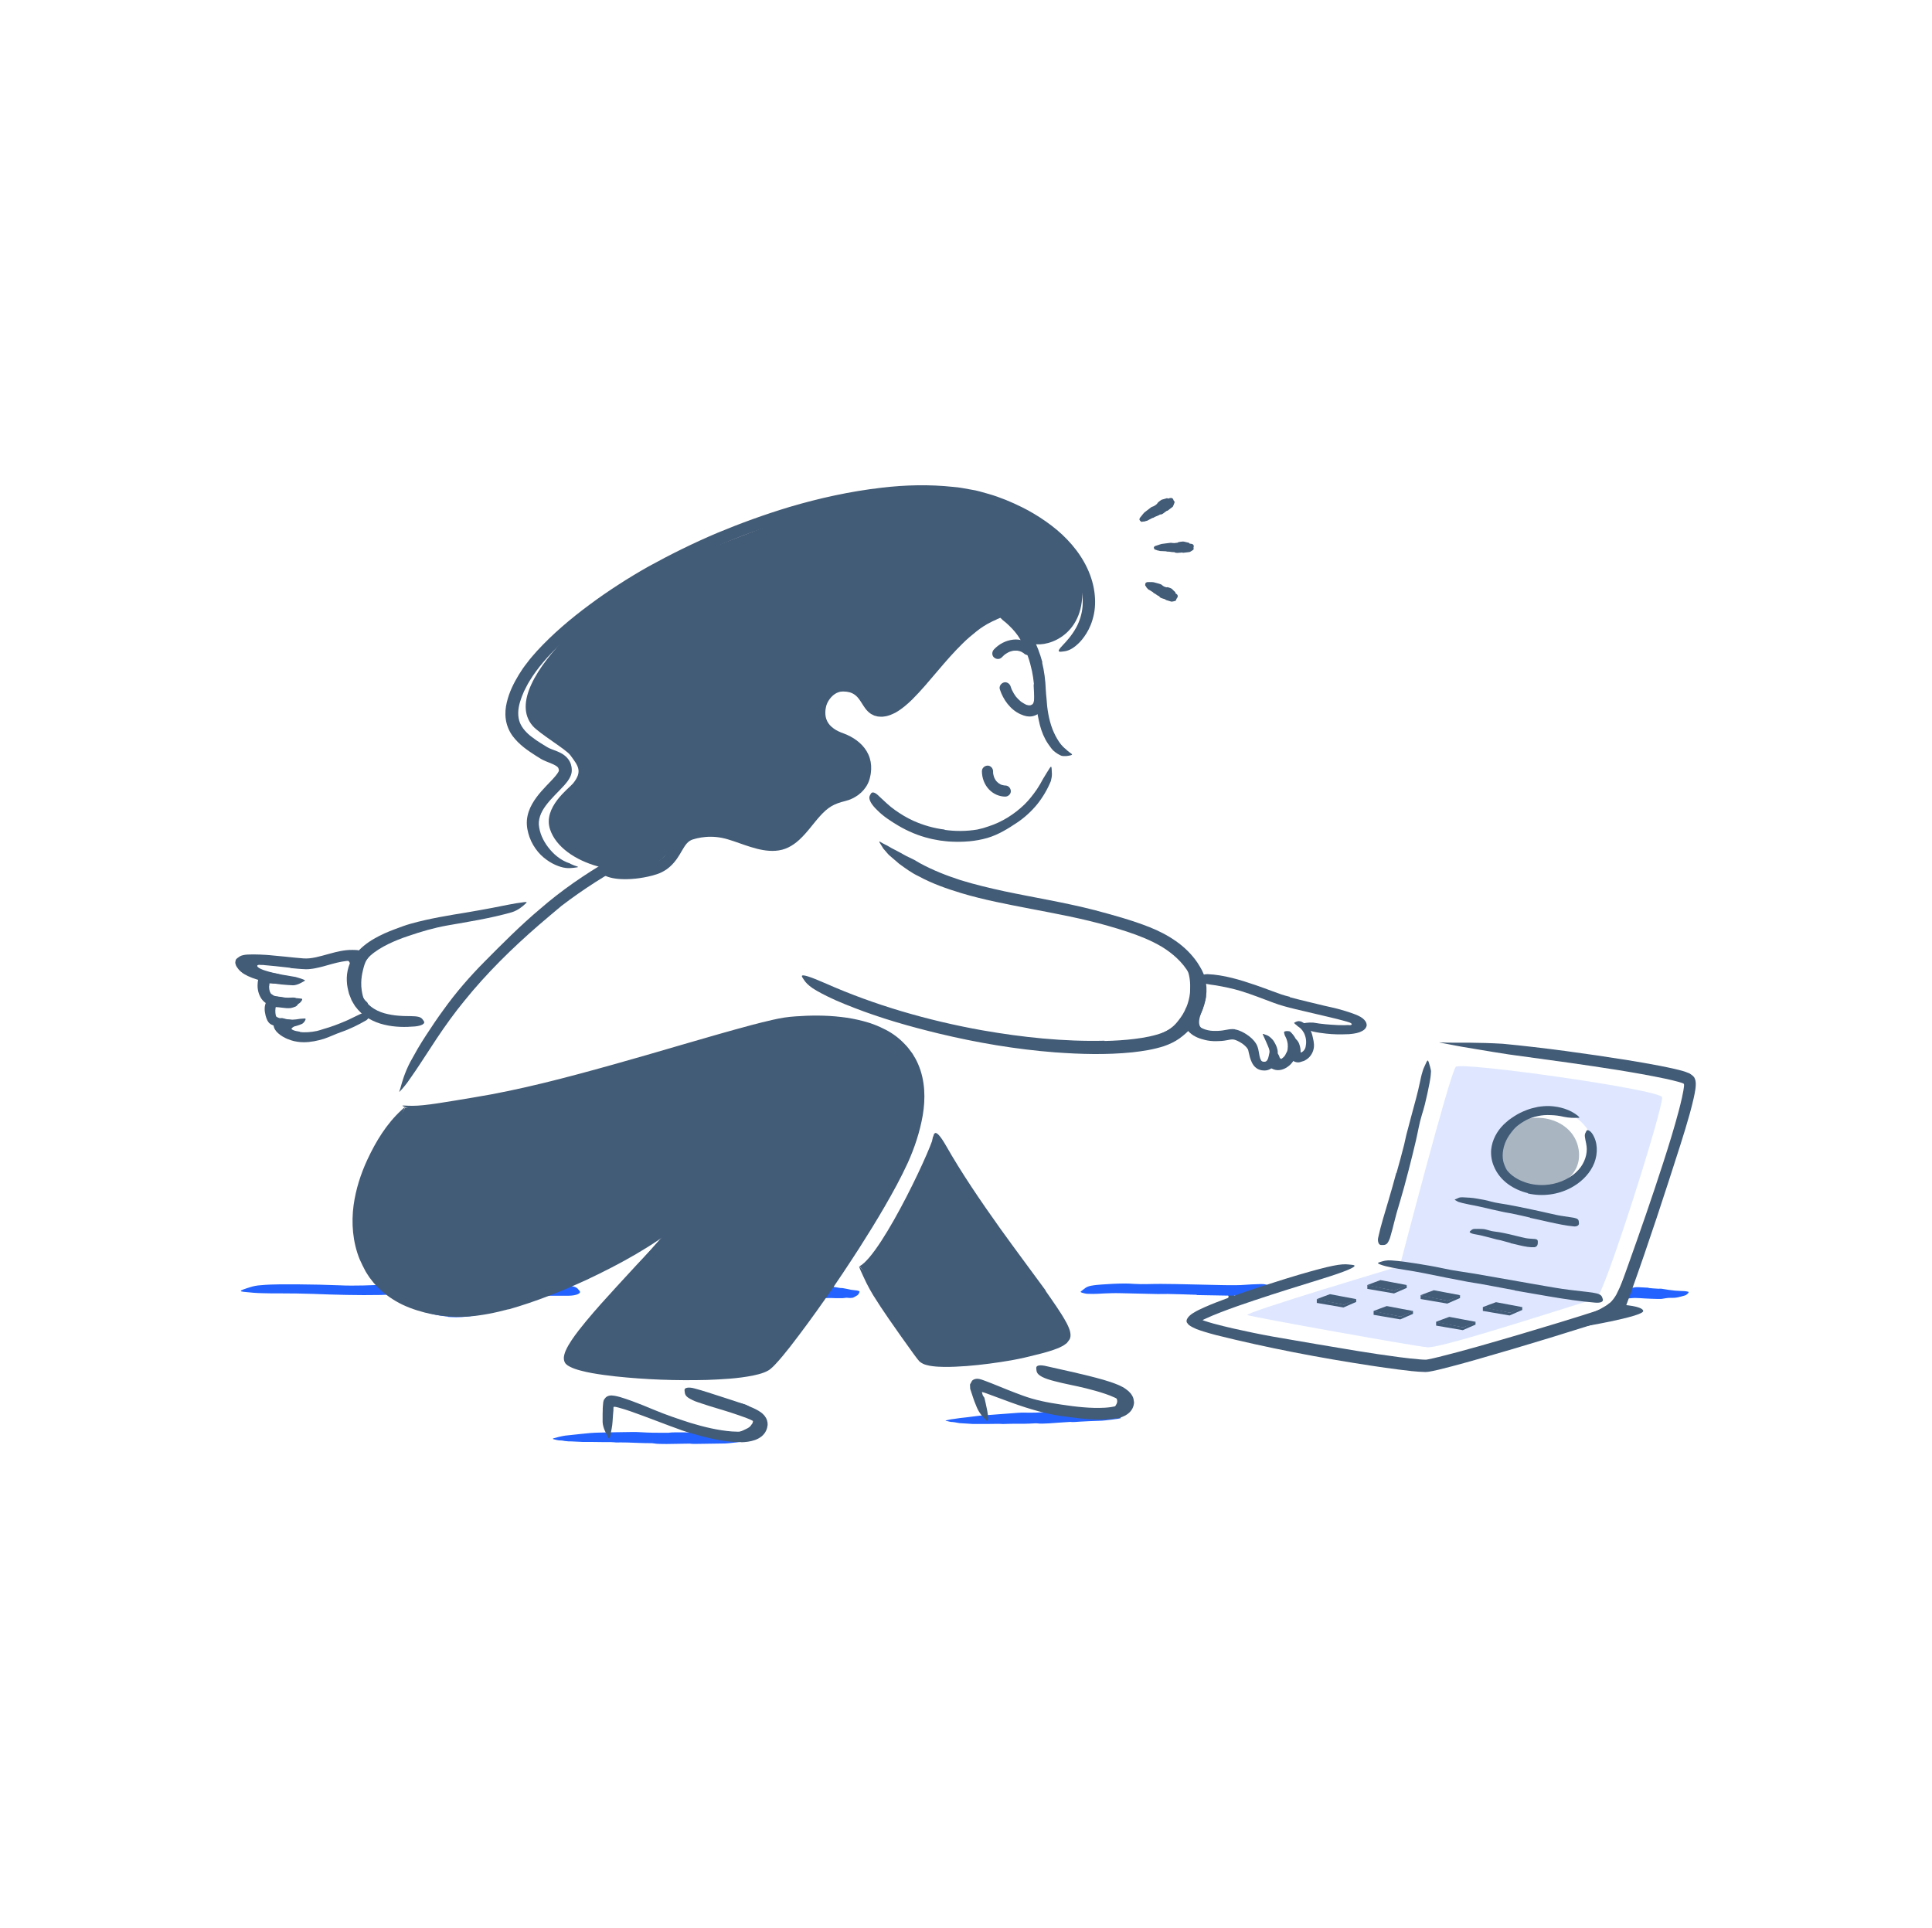 <svg width="521" height="520" viewBox="0 0 521 520" fill="none" xmlns="http://www.w3.org/2000/svg">
<path d="M270.145 177.298C270.285 177.138 270.435 176.988 270.595 176.848C270.655 176.788 270.715 176.738 270.785 176.678C270.785 176.678 271.075 176.428 270.915 176.558C270.755 176.688 271.025 176.478 271.055 176.458C271.135 176.398 271.215 176.348 271.305 176.288C271.455 176.198 271.605 176.108 271.755 176.018C271.925 175.928 272.095 175.828 272.275 175.768C272.095 175.828 272.115 175.838 272.275 175.768C272.365 175.738 272.445 175.708 272.535 175.678C272.695 175.628 272.855 175.588 273.015 175.548C273.105 175.528 273.195 175.518 273.275 175.498C273.555 175.438 273.055 175.508 273.245 175.498C273.575 175.478 273.905 175.448 274.235 175.468C274.305 175.468 274.375 175.478 274.445 175.488C274.785 175.518 274.215 175.428 274.405 175.488C274.565 175.528 274.735 175.558 274.905 175.598C275.055 175.638 275.195 175.688 275.335 175.738C275.645 175.848 275.145 175.628 275.305 175.728C275.375 175.768 275.455 175.798 275.535 175.838C275.685 175.918 275.825 176.008 275.965 176.098C276.015 176.128 276.095 176.168 276.135 176.218C275.945 175.968 276.045 176.148 276.145 176.248C276.735 176.768 277.695 176.868 278.265 176.248C278.785 175.678 278.895 174.678 278.265 174.128C276.895 172.918 275.085 172.298 273.255 172.498C271.235 172.718 269.415 173.678 268.025 175.158C267.485 175.728 267.415 176.718 268.025 177.278C268.635 177.838 269.575 177.888 270.145 177.278V177.298Z" fill="#425B76"/>
<path d="M269.627 185.909C270.527 188.699 272.467 191.389 275.197 192.619C276.267 193.099 277.437 193.409 278.597 193.119C280.127 192.739 281.277 191.539 281.657 190.019C282.067 188.369 281.807 186.619 281.747 184.939C281.717 184.159 281.077 183.399 280.247 183.439C279.417 183.479 278.717 184.099 278.747 184.939C278.787 186.209 278.947 187.499 278.847 188.769C278.847 188.829 278.847 188.939 278.827 188.989C278.827 188.989 278.887 188.689 278.847 188.859C278.817 188.979 278.807 189.099 278.777 189.219C278.777 189.249 278.677 189.609 278.657 189.609C278.647 189.609 278.797 189.329 278.717 189.479C278.677 189.549 278.647 189.619 278.607 189.689C278.577 189.749 278.537 189.799 278.507 189.849C278.487 189.829 278.627 189.739 278.467 189.879C278.427 189.909 278.397 189.949 278.357 189.979C278.187 190.159 278.387 189.959 278.427 189.929C278.367 189.969 278.307 190.009 278.247 190.039C278.137 190.109 277.807 190.209 278.097 190.129C277.987 190.159 277.887 190.199 277.777 190.229C277.497 190.309 277.777 190.179 277.907 190.229C277.837 190.209 277.427 190.199 277.367 190.229C277.377 190.229 277.777 190.309 277.547 190.249C277.507 190.249 277.467 190.239 277.437 190.229C277.347 190.209 277.257 190.189 277.167 190.169C277.057 190.139 276.567 190.049 276.527 189.949C276.527 189.949 276.877 190.119 276.637 189.989C276.597 189.969 276.557 189.949 276.507 189.929C276.407 189.879 276.307 189.829 276.207 189.779C275.977 189.649 275.747 189.509 275.527 189.359C275.467 189.319 275.177 189.109 275.337 189.229C275.507 189.359 275.197 189.109 275.147 189.069C274.917 188.869 274.697 188.659 274.487 188.449C274.377 188.339 274.267 188.219 274.167 188.099C274.117 188.039 274.067 187.979 274.007 187.919C273.987 187.889 273.777 187.619 273.897 187.779C274.007 187.919 273.877 187.749 273.867 187.729C273.807 187.639 273.747 187.559 273.687 187.469C273.577 187.309 273.477 187.149 273.377 186.989C273.197 186.689 273.027 186.369 272.877 186.049C272.837 185.969 272.797 185.879 272.767 185.799C272.857 185.999 272.767 185.799 272.737 185.709C272.657 185.509 272.587 185.309 272.527 185.109C272.287 184.359 271.477 183.809 270.677 184.059C269.927 184.299 269.367 185.109 269.627 185.909Z" fill="#425B76"/>
<path d="M331.086 350.208C331.216 350.058 331.316 349.878 331.306 349.638C331.306 349.548 331.246 349.488 331.226 349.398C331.146 349.068 330.906 348.738 330.566 348.498C330.416 348.388 330.236 348.328 330.056 348.298C329.936 348.278 329.826 348.278 329.706 348.258C329.586 348.228 329.446 348.108 329.316 348.108C329.226 348.088 329.226 348.048 329.276 347.958C329.336 347.888 329.426 347.648 329.606 347.468C330.246 347.248 331.056 347.298 331.586 347.798C331.886 348.088 332.266 348.328 332.516 348.718C332.776 349.138 332.916 349.668 332.866 350.168C332.846 350.478 332.766 350.768 332.636 351.038C332.446 351.448 332.166 351.778 331.866 352.088C331.636 352.338 331.396 352.618 331.046 352.808C330.976 352.848 330.896 352.908 330.806 352.908C330.476 352.948 330.356 352.778 330.296 352.368C330.286 352.268 330.266 352.178 330.266 352.088C330.256 351.778 330.326 351.488 330.386 351.338C330.526 350.838 330.546 350.778 330.716 350.598C330.836 350.478 330.936 350.338 331.036 350.188H331.076L331.086 350.208Z" fill="#425B76"/>
<path d="M151.368 388.478C150.548 388.518 149.848 388.268 149.238 388.128C149.038 388.078 149.068 387.948 149.298 387.888C149.758 387.788 150.208 387.647 150.678 387.517C150.818 387.517 152.018 387.148 153.378 387.068C154.738 386.918 156.258 386.757 157.028 386.677C158.518 386.517 160.018 386.377 161.518 386.357C164.558 386.287 167.608 386.217 170.648 386.188C171.328 386.188 171.998 386.197 172.678 386.247C174.988 386.397 177.308 386.418 179.618 386.408C180.008 386.408 180.398 386.428 180.768 386.348C181.388 386.218 187.658 386.318 188.468 386.388C190.478 386.578 192.498 386.707 194.518 386.867C194.808 386.887 195.118 386.867 195.378 386.967C195.988 387.207 196.608 387.168 197.228 387.198C198.098 387.218 198.958 387.308 199.818 387.418C200.248 387.468 200.668 387.607 201.088 387.707C201.468 387.797 201.258 388.087 201.128 388.117C200.738 388.207 201.048 388.348 201.088 388.478C201.098 388.518 201.118 388.577 201.088 388.607C201.078 388.627 200.758 388.677 200.278 388.747C199.788 388.817 199.148 388.918 198.488 389.008C197.168 389.178 195.788 389.288 195.518 389.288C195.388 389.288 188.128 389.398 187.288 389.408C186.858 389.428 186.428 389.367 185.988 389.327C185.778 389.327 179.968 389.427 179.738 389.427C178.538 389.387 177.328 389.467 176.138 389.247C175.908 389.207 175.658 389.207 175.418 389.207C173.348 389.207 171.288 389.097 169.218 389.027C168.158 388.987 167.108 389.018 166.048 389.008C165.858 389.008 165.668 388.977 165.478 388.957C165.238 388.937 164.998 388.918 164.758 388.918C162.258 388.948 159.758 388.838 157.268 388.878C156.688 388.878 153.938 388.687 153.278 388.717C153.088 388.717 152.698 388.667 152.298 388.617C151.908 388.547 151.518 388.468 151.348 388.478H151.368Z" fill="#2362FF"/>
<path d="M257.028 383.51C256.278 383.54 255.658 383.26 255.098 383.18C254.918 383.15 254.948 383.09 255.168 383.05C255.588 382.98 256.008 382.88 256.428 382.78C256.558 382.76 257.648 382.63 258.888 382.43C260.118 382.31 261.498 382.14 262.188 382.04C263.538 381.85 264.888 381.7 266.238 381.64L274.488 381.02C275.098 380.98 275.708 380.94 276.328 380.97C278.438 381.03 280.538 380.94 282.638 380.8C282.988 380.78 283.348 380.78 283.688 380.67C284.238 380.49 289.958 380.27 290.708 380.33C292.588 380.43 294.408 380.53 296.248 380.63C296.508 380.65 296.788 380.61 297.038 380.71C297.598 380.95 298.168 380.91 298.738 380.93C299.528 380.96 300.328 381 301.108 381.12C301.498 381.18 301.878 381.3 302.258 381.46C302.598 381.59 302.398 381.88 302.278 381.92C301.918 382.02 302.198 382.19 302.228 382.32C302.228 382.37 302.248 382.43 302.228 382.46C302.178 382.6 297.678 383.13 297.188 383.14C297.128 383.14 295.458 383.2 293.708 383.27C291.958 383.35 290.128 383.46 289.758 383.5C289.368 383.54 288.978 383.5 288.578 383.47C288.398 383.45 283.138 383.85 282.918 383.86C281.828 383.88 280.738 384.02 279.638 383.86C279.418 383.83 279.198 383.86 278.978 383.86C277.098 383.99 275.218 383.99 273.328 383.97C272.368 383.97 271.398 384.02 270.438 384.04C270.268 384.04 270.088 384.02 269.918 384.01C269.698 384 269.478 383.98 269.258 383.99C266.978 384.04 264.698 384.04 262.408 384.03C261.878 384.03 259.368 383.8 258.758 383.8C258.418 383.77 257.308 383.51 257.008 383.52L257.028 383.51Z" fill="#2362FF"/>
<path d="M120.807 355.061C118.267 354.851 115.767 354.271 113.427 353.371C111.077 352.501 108.857 351.301 106.807 350.101C106.377 349.851 105.947 349.621 105.547 349.421C105.367 349.341 105.147 349.231 105.017 349.201C104.877 349.151 104.847 349.151 104.787 349.161L102.627 349.241C96.467 349.361 90.337 349.181 84.217 348.941C81.507 348.841 78.777 348.821 76.087 348.811C74.357 348.811 72.627 348.831 70.897 348.761C69.167 348.741 67.437 348.571 65.707 348.391C64.627 348.271 64.767 348.071 65.677 347.731C66.127 347.561 66.777 347.341 67.557 347.111C68.337 346.861 69.257 346.671 70.257 346.611C73.797 346.281 77.337 346.381 80.867 346.381C84.407 346.411 87.937 346.481 91.487 346.631C95.727 346.831 100.137 346.621 104.457 346.421C104.537 346.421 104.567 346.421 104.707 346.401L105.437 346.481C105.667 346.541 105.857 346.611 106.057 346.681C106.377 346.821 106.697 346.961 106.967 347.111C107.537 347.401 108.037 347.701 108.557 347.991C109.577 348.571 110.587 349.111 111.617 349.611C113.667 350.601 115.817 351.371 118.027 351.821C120.787 352.421 123.657 352.461 126.487 352.081C130.797 351.551 134.987 350.031 139.177 348.531C140.817 347.961 142.447 347.351 144.197 346.941L145.537 346.691L146.937 346.571C147.797 346.551 148.667 346.541 149.537 346.561C150.307 346.581 151.057 346.581 151.807 346.631C154.567 346.801 155.417 346.991 155.997 347.791C156.127 347.961 156.307 348.131 156.387 348.291C156.647 348.781 155.487 349.411 153.387 349.441C151.817 349.481 150.287 349.411 148.777 349.441C148.047 349.451 147.207 349.441 146.537 349.501C145.897 349.531 145.217 349.671 144.527 349.821C141.727 350.501 138.747 351.751 135.647 352.791C131.057 354.371 125.967 355.581 120.797 355.151V355.081L120.807 355.061Z" fill="#2362FF"/>
<path d="M202.738 384.13C203.028 383.76 203.148 383.19 203.048 382.59C203.008 382.37 202.918 382.17 202.838 381.95C202.568 381.18 202.008 380.49 201.268 379.96C200.938 379.73 200.598 379.51 200.238 379.32C199.778 379.08 199.288 378.86 198.828 378.58C198.688 378.49 198.728 378.44 198.888 378.41C199.048 378.38 199.338 378.35 199.648 378.41C200.188 378.53 200.738 378.68 201.278 378.9C201.798 379.14 202.298 379.48 202.718 379.91C203.228 380.42 203.758 380.99 204.078 381.68C204.418 382.44 204.568 383.34 204.338 384.21C204.208 384.75 203.898 385.22 203.518 385.6C202.938 386.18 202.218 386.48 201.528 386.7C200.988 386.86 200.458 387.01 199.908 387.07C199.788 387.08 199.668 387.1 199.548 387.11C199.098 387.12 198.948 387.01 198.858 386.79C198.838 386.74 198.808 386.69 198.798 386.64C198.758 386.49 198.928 386.31 199.228 386.2C200.118 385.93 200.968 385.51 201.638 385.16C202.158 384.88 202.478 384.53 202.698 384.12L202.738 384.14V384.13Z" fill="#425B76"/>
<path d="M301.265 378.136C301.325 377.786 301.235 377.346 301.025 376.906C300.935 376.746 300.815 376.626 300.705 376.476C300.515 376.206 300.285 375.966 300.015 375.736C299.755 375.486 299.436 375.266 299.096 375.086C298.796 374.926 298.465 374.816 298.135 374.706C297.705 374.576 297.276 374.456 296.846 374.266C296.716 374.206 296.746 374.136 296.876 374.046C297.016 373.966 297.256 373.826 297.536 373.806C298.016 373.776 298.515 373.746 299.015 373.816C299.505 373.896 300.006 374.046 300.466 374.316C301.006 374.626 301.615 374.986 302.075 375.476C302.575 376.026 302.955 376.726 303.075 377.506C303.145 377.986 303.125 378.476 302.985 378.956C302.795 379.676 302.295 380.236 301.775 380.656C301.365 380.986 300.925 381.306 300.395 381.456C300.285 381.496 300.156 381.506 300.036 381.506C299.566 381.486 299.435 381.326 299.385 381.026C299.375 380.956 299.365 380.886 299.365 380.826C299.365 380.606 299.535 380.436 299.735 380.286C300.285 379.826 300.665 379.476 300.885 379.006C301.035 378.676 301.235 378.476 301.246 378.126H301.295L301.265 378.136Z" fill="#425B76"/>
<path d="M109.266 298.737C109.266 298.737 101.296 311.457 98.816 318.927C96.336 326.387 97.026 338.407 99.706 341.947C102.386 345.487 110.436 352.477 120.066 353.207C129.696 353.937 154.136 346.507 164.056 340.487C173.976 334.477 182.816 328.757 182.816 328.757C182.816 328.757 154.056 360.907 153.806 364.087C153.556 367.267 156.216 367.767 159.816 368.817C163.416 369.867 197.276 369.127 201.976 368.847C206.676 368.567 208.106 367.287 208.106 367.287C208.106 367.287 241.466 320.837 244.366 310.927C247.276 301.017 248.296 294.537 247.356 291.317C246.416 288.097 236.986 277.157 230.216 276.327C223.446 275.497 202.906 278.107 202.906 278.107C202.906 278.107 162.766 288.297 149.906 293.257C135.716 298.737 109.246 298.737 109.246 298.737H109.266Z" fill="#425B76"/>
<path d="M251.896 305.656C252.466 307.076 238.046 338.116 231.836 341.466L250.816 367.066C250.816 367.066 271.916 365.416 276.536 364.196C281.156 362.976 286.606 360.386 286.606 360.386L276.776 345.476L251.886 305.666L251.896 305.656Z" fill="#425B76"/>
<path d="M95.376 265.891C95.336 264.601 95.426 263.301 95.716 262.051C95.816 261.591 95.886 261.131 96.026 260.691C96.556 259.131 97.326 257.691 98.256 256.391C98.646 255.801 99.086 255.241 99.536 254.701C99.836 254.361 100.106 254.001 100.466 253.711C100.866 253.471 101.196 253.171 101.716 253.101C102.036 253.051 101.986 253.061 101.946 253.361C101.926 253.701 101.906 254.281 101.706 254.741C101.656 254.841 101.626 254.951 101.566 255.041L101.386 255.291C101.256 255.451 101.146 255.621 101.026 255.791C100.796 256.121 100.566 256.461 100.356 256.801C99.866 257.441 99.386 258.111 98.926 258.811C98.366 259.651 98.126 260.681 97.876 261.661C97.606 262.741 97.436 263.861 97.416 264.991C97.396 265.691 97.436 266.391 97.546 267.091C97.706 268.141 97.946 269.201 98.396 270.171C98.736 270.921 99.256 271.571 99.756 272.191C99.866 272.331 99.996 272.451 100.096 272.591C100.476 273.121 100.516 273.351 100.206 273.801C100.136 273.901 100.076 274.011 100.006 274.101C99.756 274.401 99.316 274.391 98.866 274.041C97.556 272.991 96.656 271.411 96.076 269.761C95.646 268.531 95.406 267.221 95.316 265.921H95.366L95.376 265.891Z" fill="#425B76"/>
<path d="M319.895 271.714C320.415 270.474 320.765 269.134 320.905 267.774C320.945 267.274 320.935 266.774 320.945 266.274C320.995 264.514 320.725 262.704 320.015 261.054C319.685 260.334 319.305 259.614 318.815 258.994C318.515 258.574 318.165 258.214 317.815 257.834C317.635 257.654 317.475 257.444 317.315 257.234C317.135 257.044 316.955 256.854 316.775 256.664C316.545 256.414 316.595 256.424 316.885 256.504C317.165 256.594 317.755 256.684 318.335 257.004C319.265 257.674 320.075 258.524 320.735 259.484C321.375 260.464 321.775 261.574 322.025 262.694C322.315 264.034 322.605 265.444 322.615 266.844C322.595 268.384 322.325 269.914 321.875 271.374C321.585 272.274 321.235 273.144 320.785 273.974C320.125 275.244 319.225 276.394 318.165 277.344C317.345 278.084 316.465 278.764 315.425 279.214C315.195 279.304 314.985 279.424 314.735 279.484C313.845 279.734 313.515 279.614 313.285 279.334C313.235 279.264 313.165 279.204 313.135 279.124C313.025 278.884 313.335 278.614 313.875 278.394C315.465 277.684 316.805 276.554 317.845 275.134C318.655 274.124 319.375 272.984 319.855 271.714H319.895Z" fill="#425B76"/>
<path d="M321.417 273.928C321.677 273.178 321.997 272.528 322.287 271.908C322.387 271.678 322.447 271.448 322.567 271.228C322.977 270.488 323.357 269.738 323.607 268.928C323.717 268.568 323.817 268.208 323.887 267.838C323.967 267.368 324.017 266.888 324.257 266.418C324.327 266.268 324.397 266.288 324.527 266.418C324.647 266.548 324.947 266.808 325.037 267.108C325.127 267.638 325.197 268.168 325.197 268.698C325.197 269.228 325.027 269.748 324.847 270.248C324.607 270.838 324.537 271.508 324.347 272.108C324.117 272.758 323.847 273.358 323.657 273.958C323.537 274.328 323.437 274.688 323.397 275.058C323.317 275.598 323.337 276.148 323.527 276.648C323.677 277.028 324.017 277.288 324.297 277.458C324.357 277.488 324.427 277.518 324.497 277.548C324.707 277.658 324.647 277.858 324.457 278.408L324.327 278.788C324.177 279.198 323.827 279.488 323.377 279.388C322.737 279.208 322.197 278.758 321.827 278.228C321.457 277.698 321.217 277.098 321.127 276.488C321.067 276.038 321.067 275.578 321.127 275.128C321.177 274.698 321.277 274.298 321.377 273.908H321.427L321.417 273.928Z" fill="#425B76"/>
<path d="M94.387 265.91C94.327 265.42 94.287 264.95 94.287 264.4C94.287 263.87 94.347 263.39 94.397 262.94C94.427 262.61 94.397 262.29 94.457 262C94.537 261.48 94.587 261.01 94.557 260.57C94.527 260.36 94.497 260.14 94.427 259.94C94.377 259.75 94.207 259.5 94.197 259.41C93.987 259.1 93.547 258.81 93.157 258.58C92.637 258.29 92.087 257.95 91.607 257.78C91.507 257.74 91.377 257.64 91.547 257.4C91.707 257.18 92.177 256.93 92.627 256.93C93.427 256.93 94.147 257.1 94.847 257.44C95.027 257.52 95.207 257.62 95.397 257.75C95.497 257.82 95.597 257.89 95.717 258C95.777 258.06 95.847 258.13 95.907 258.2L95.997 258.35C96.237 258.73 96.397 259.17 96.487 259.6C96.677 260.63 96.787 261.59 96.727 262.43C96.637 263.36 96.497 264.13 96.577 264.93C96.617 265.44 96.687 265.96 96.797 266.47C96.967 267.24 97.177 268.02 97.557 268.7C97.847 269.23 98.277 269.66 98.697 270.03C98.787 270.11 98.897 270.17 98.977 270.27C99.277 270.59 99.267 270.78 98.997 271.27C98.937 271.38 98.877 271.5 98.807 271.61C98.587 271.97 98.177 272.1 97.737 271.89C96.447 271.25 95.697 269.99 95.177 268.78C94.787 267.86 94.557 266.89 94.377 265.92H94.437L94.387 265.91Z" fill="#425B76"/>
<path d="M170.095 232.363C163.575 235.783 157.355 239.773 151.475 244.253C149.395 245.973 147.355 247.723 145.305 249.473C138.085 255.733 131.265 262.433 125.265 269.863C122.575 273.133 120.085 276.603 117.745 280.113C116.265 282.383 114.775 284.653 113.285 286.923C112.535 288.053 111.785 289.193 110.995 290.303L109.825 291.973C109.425 292.523 108.975 293.053 108.535 293.573C107.365 294.843 107.595 294.723 108.025 293.303C108.405 291.853 109.155 289.223 110.625 286.423L112.675 282.763C113.385 281.553 114.135 280.373 114.895 279.203C116.425 276.853 117.985 274.523 119.655 272.253C122.935 267.673 126.655 263.393 130.635 259.373C135.405 254.563 140.345 249.583 145.635 245.133C151.385 240.133 157.695 235.803 164.265 231.973C165.285 231.393 166.285 230.783 167.305 230.223L170.425 228.613C172.485 227.503 174.625 226.563 176.755 225.593C183.225 222.723 189.975 220.413 196.745 218.563C202.005 217.113 207.215 215.813 212.565 214.943C213.745 214.743 214.895 214.563 216.085 214.403C220.515 213.883 221.965 214.063 222.955 214.863C223.185 215.043 223.475 215.223 223.615 215.413C224.065 216.073 222.305 216.673 219.155 217.153C214.475 217.853 209.705 218.723 204.905 219.773C200.115 220.873 195.325 222.183 190.575 223.713C183.545 226.033 176.675 228.923 170.125 232.423L170.075 232.353L170.095 232.363Z" fill="#425B76"/>
<path d="M278.668 173.643C282.908 174.583 292.908 170.903 291.778 157.913C291.778 157.913 288.828 148.143 286.688 146.073C284.548 144.003 266.538 131.763 257.228 132.323C247.918 132.883 228.318 133.603 225.038 134.843C221.758 136.083 177.768 153.213 176.388 153.703C168.858 156.413 133.278 183.703 143.638 195.753C145.438 197.843 152.658 202.093 153.798 203.663C155.868 206.483 157.188 207.993 154.548 211.263C153.468 212.603 146.338 217.703 148.338 223.683C151.538 233.273 169.418 237.613 177.328 232.523C179.678 231.013 184.858 224.623 184.858 224.623C184.858 224.623 195.278 222.523 198.408 224.813C201.538 227.093 208.858 228.773 210.458 228.203C212.048 227.633 216.988 223.383 216.988 223.383L222.318 216.373C222.318 216.373 229.998 214.353 231.198 212.993C232.398 211.633 233.938 208.443 233.498 206.863C233.058 205.273 232.838 201.563 231.308 201.143C229.778 200.723 222.458 196.143 222.458 196.143C222.458 196.143 220.698 189.883 222.248 188.113C223.798 186.333 226.208 184.653 228.118 185.053C230.028 185.453 235.008 190.593 235.008 190.593C235.008 190.593 237.838 192.133 239.628 191.173C241.418 190.213 246.188 186.083 246.188 186.083L261.318 168.943C261.318 168.943 269.658 164.713 271.398 166.173C273.638 168.053 276.528 170.233 276.528 170.233L278.658 173.653L278.668 173.643Z" fill="#425B76"/>
<path d="M345.386 285.55C345.386 285.55 345.436 285.58 345.476 285.58C345.436 285.65 345.616 285.53 345.726 285.44C345.976 285.26 346.226 285.04 346.436 284.77C346.596 284.58 346.666 284.34 346.786 284.13C347.016 283.74 347.156 283.48 347.226 283.01C347.276 282.56 347.316 282.04 347.256 281.52C347.196 281.06 347.086 280.6 346.916 280.17C346.816 279.89 346.666 279.64 346.546 279.38C346.396 279.14 346.376 278.8 346.276 278.5C346.276 278.23 346.306 278.21 346.636 278.12C346.806 278.07 347.026 278.05 347.266 278.07C347.496 278.1 347.836 278.1 347.986 278.28C348.586 278.84 349.056 279.47 349.416 280.17C349.716 280.89 349.866 281.67 349.786 282.5C349.726 282.99 349.706 283.5 349.616 284.07C349.516 284.63 349.356 285.1 349.126 285.55C348.876 286.04 348.546 286.48 348.186 286.88C347.996 287.08 347.806 287.27 347.586 287.44C347.476 287.53 347.376 287.62 347.256 287.69C347.116 287.78 346.946 287.92 346.806 287.99C346.066 288.42 345.286 288.62 344.546 288.61C343.776 288.59 343.096 288.29 342.496 287.9L342.126 287.59C342.086 287.52 342.006 287.47 341.996 287.39C341.996 287.33 342.016 287.3 342.036 287.26C342.156 287.12 342.166 287.02 342.106 286.63C342.096 286.44 342.076 286.17 342.176 285.88C342.206 285.8 342.196 285.74 342.256 285.65L342.496 285.49C342.496 285.49 342.496 285.46 342.506 285.45C342.486 285.41 342.486 285.38 342.456 285.34C342.406 285.26 342.366 285.2 342.326 285.11C342.256 284.94 342.246 284.81 342.316 284.67C342.416 284.52 342.586 284.36 342.846 284.17L343.186 283.91C343.376 283.78 343.576 283.72 343.806 283.73C344.036 283.73 344.306 283.81 344.456 284C344.576 284.15 344.686 284.31 344.796 284.48C344.886 284.68 344.986 284.87 345.056 285.1L345.136 285.44C345.136 285.34 345.156 285.42 345.166 285.4C345.196 285.4 345.206 285.41 345.226 285.41C345.296 285.4 345.316 285.38 345.346 285.36C345.346 285.36 345.306 285.46 345.366 285.48L345.386 285.55Z" fill="#425B76"/>
<path d="M80.889 278.317C82.319 278.507 83.909 278.357 85.489 278.037C86.069 277.897 86.629 277.707 87.199 277.527C89.249 276.957 91.299 276.177 93.329 275.307C94.239 274.927 95.099 274.437 95.999 274.037C97.129 273.507 98.329 272.797 99.809 273.067C100.249 273.187 100.169 273.297 99.909 273.697C99.769 273.887 99.629 274.217 99.439 274.447C99.249 274.727 99.029 274.997 98.759 275.167C96.689 276.357 94.379 277.527 91.879 278.377C90.389 278.897 88.919 279.637 87.359 280.157C85.629 280.687 83.809 281.067 81.929 281.077C80.769 281.067 79.589 280.917 78.469 280.547L77.799 280.297C77.529 280.197 77.259 280.097 76.999 279.957C76.469 279.707 75.989 279.417 75.569 279.107C74.729 278.487 74.129 277.847 73.859 276.987C73.759 276.647 73.749 276.267 73.819 275.907C73.869 275.727 73.909 275.547 73.989 275.377C74.029 275.307 74.059 275.167 74.109 275.157C74.139 275.157 74.159 275.187 74.189 275.197C74.289 275.237 74.409 275.197 74.589 275.107C74.669 275.067 74.769 274.997 74.869 274.927C74.999 274.847 75.079 274.737 75.259 274.677L75.869 274.557C75.949 274.517 76.129 274.577 76.279 274.607L76.749 274.717C77.399 274.917 77.729 274.897 78.059 274.947C78.219 274.967 78.369 274.997 78.499 275.027C78.569 275.027 78.629 275.067 78.689 275.127C78.759 275.167 78.809 275.167 78.829 275.187C79.059 275.327 79.209 275.527 79.329 275.807C79.389 275.937 79.459 276.057 79.499 276.167C79.559 276.367 79.499 276.547 79.319 276.757C79.229 276.867 79.109 276.957 78.969 277.057C78.939 277.077 78.889 277.117 78.869 277.117C78.869 277.097 78.849 277.157 78.839 277.157C78.819 277.187 78.789 277.207 78.769 277.227C78.499 277.437 78.609 277.537 78.709 277.597C78.839 277.717 78.919 277.707 78.909 277.707C78.919 277.707 78.859 277.707 78.919 277.747C79.439 278.007 80.199 278.147 80.889 278.247V278.317Z" fill="#425B76"/>
<path d="M74.379 271.623C74.359 271.573 74.309 271.763 74.299 271.923L74.249 272.523C74.239 272.953 74.279 273.433 74.369 273.833C74.399 273.963 74.469 274.113 74.469 274.123C74.469 274.123 74.479 274.123 74.469 274.143C74.419 274.193 74.369 274.213 74.329 274.243C74.239 274.303 74.159 274.373 74.079 274.443L73.969 274.563L73.919 274.623V274.643H73.899L74.299 274.193L74.319 274.173L74.429 274.063C74.429 274.063 74.429 274.083 74.449 274.113C74.689 274.353 75.349 274.603 75.969 274.733C76.609 274.883 77.299 274.953 77.989 274.983C78.599 275.023 79.229 274.983 79.829 274.923C80.219 274.883 80.609 274.813 80.989 274.753C81.379 274.713 81.779 274.713 82.179 274.673C82.429 274.673 82.469 274.813 82.339 275.103C82.209 275.383 81.919 275.863 81.469 276.123C79.839 276.813 78.109 277.243 76.299 276.953C75.759 276.863 75.209 276.843 74.609 276.743C74.319 276.703 73.999 276.633 73.659 276.523C73.319 276.403 72.949 276.243 72.559 275.863C72.149 275.383 72.059 275.103 71.909 274.763C71.779 274.443 71.689 274.133 71.609 273.823C71.459 273.193 71.339 272.563 71.379 271.853C71.399 271.373 71.519 270.673 71.849 270.163L72.239 269.663C72.389 269.513 72.549 269.383 72.709 269.253C72.869 269.153 73.049 269.073 73.219 268.973C73.399 268.903 73.589 268.863 73.769 268.803C74.169 268.733 74.519 268.723 74.819 268.743C75.439 268.793 75.989 268.903 76.509 268.983C77.319 269.123 78.099 269.073 78.799 269.033C78.949 269.033 79.099 269.013 79.239 269.033C79.769 269.053 79.939 269.253 80.169 269.853C80.219 269.993 80.289 270.123 80.329 270.263C80.479 270.703 80.269 271.173 79.699 271.463C79.279 271.643 78.839 271.773 78.399 271.863C77.969 271.903 77.539 271.903 77.139 271.873C76.339 271.823 75.599 271.683 75.059 271.643C74.879 271.623 74.749 271.623 74.639 271.623C74.509 271.643 74.619 271.603 74.579 271.603C74.579 271.603 74.539 271.583 74.519 271.593C74.509 271.593 74.489 271.593 74.489 271.603L74.419 271.583L74.379 271.623Z" fill="#425B76"/>
<path d="M281.027 178.661C281.597 181.041 281.927 183.461 282.007 185.901C282.037 186.781 282.137 187.521 282.207 188.331C282.377 191.151 282.807 194.001 283.827 196.661C284.287 197.831 284.867 198.971 285.557 200.001C285.987 200.641 286.427 201.171 286.987 201.681C287.127 201.801 287.267 201.931 287.417 202.041C287.557 202.181 287.697 202.311 287.847 202.441C288.147 202.701 288.467 202.951 288.817 203.181C289.247 203.471 289.167 203.581 288.637 203.721C288.377 203.781 287.997 203.861 287.527 203.901C287.287 203.921 287.027 203.921 286.757 203.901C286.617 203.901 286.487 203.861 286.327 203.851C286.207 203.791 286.067 203.751 285.937 203.691C285.477 203.471 285.027 203.201 284.607 202.881C284.387 202.721 284.187 202.551 283.987 202.371C283.807 202.181 283.627 201.961 283.467 201.761C282.907 201.021 282.367 200.251 281.927 199.441C281.047 197.801 280.477 196.031 280.127 194.241C279.717 192.101 279.127 189.931 278.997 187.721C278.917 186.461 278.927 185.411 278.797 184.301C278.697 183.191 278.517 182.091 278.297 180.991C277.997 179.641 277.667 178.301 277.187 177.001C276.487 175.031 275.617 173.081 274.447 171.371C273.517 170.051 272.397 168.921 271.227 167.891C270.977 167.661 270.677 167.481 270.427 167.251C269.487 166.401 269.267 166.041 269.567 165.181C269.627 164.991 269.677 164.781 269.757 164.611C270.037 164.011 270.797 163.951 271.767 164.471C274.557 166.091 276.867 168.751 278.407 171.721C279.597 173.911 280.457 176.261 281.107 178.641L281.027 178.671V178.661Z" fill="#425B76"/>
<path d="M254.739 223.806C257.639 224.216 260.629 224.206 263.549 223.716C264.069 223.606 264.579 223.476 265.089 223.346L266.599 222.856C270.179 221.706 273.529 219.616 276.319 216.906C277.549 215.696 278.619 214.306 279.599 212.896L280.479 211.486L281.289 210.036C281.839 209.076 282.469 208.136 283.059 207.166C283.449 206.566 283.549 206.696 283.599 207.356C283.629 207.686 283.659 208.166 283.669 208.746C283.669 209.316 283.569 209.966 283.389 210.636C282.469 212.876 281.229 214.996 279.699 216.906C278.149 218.796 276.329 220.476 274.279 221.846C271.849 223.476 269.219 225.116 266.289 225.976C263.059 226.916 259.789 227.126 256.529 226.976C255.529 226.956 254.529 226.786 253.539 226.686C252.559 226.486 251.559 226.366 250.599 226.096C247.649 225.386 244.819 224.186 242.229 222.656C240.229 221.456 238.239 220.196 236.569 218.496C236.169 218.146 235.849 217.756 235.499 217.356C234.879 216.596 234.599 215.996 234.489 215.536C234.379 215.076 234.449 214.726 234.669 214.366C234.769 214.206 234.849 214.016 234.969 213.886C235.369 213.466 236.189 213.836 237.069 214.746C238.479 216.026 239.779 217.366 241.349 218.456C242.899 219.556 244.549 220.566 246.329 221.366C248.959 222.546 251.819 223.376 254.749 223.726V223.806H254.739Z" fill="#425B76"/>
<path d="M222.247 137.664C209.207 140.734 196.507 145.464 184.457 151.424C180.077 153.634 175.777 156.014 171.607 158.574C164.237 163.064 157.117 168.044 150.897 173.944C147.817 176.894 144.957 180.104 142.787 183.684C142.217 184.564 141.817 185.514 141.317 186.424L140.727 187.854C140.537 188.334 140.407 188.824 140.237 189.304C139.647 191.244 139.547 193.204 140.197 194.894C140.807 196.384 141.997 197.694 143.467 198.794C144.187 199.354 144.957 199.884 145.767 200.384C146.167 200.634 146.567 200.894 146.977 201.134L147.587 201.504C147.797 201.624 147.907 201.694 148.117 201.784C148.867 202.134 149.837 202.424 150.817 202.874C151.787 203.324 152.877 204.044 153.547 205.214C153.887 205.784 154.067 206.424 154.147 207.024C154.167 207.344 154.217 207.574 154.187 207.984C154.167 208.364 154.077 208.714 153.967 209.024C153.507 210.264 152.797 211.044 152.137 211.814C150.397 213.724 148.597 215.344 147.217 217.214C145.827 219.064 144.987 221.104 145.407 223.194C145.757 225.344 146.877 227.434 148.357 229.154C149.097 230.024 149.937 230.814 150.887 231.454C151.117 231.634 151.367 231.764 151.607 231.914C151.847 232.064 152.097 232.204 152.357 232.314C152.617 232.424 152.867 232.574 153.137 232.654L153.537 232.794C153.597 232.834 153.687 232.794 153.727 232.904C153.787 232.934 153.857 232.984 153.917 233.004C154.257 233.154 154.547 233.274 154.787 233.384C155.037 233.474 155.247 233.544 155.417 233.594C155.747 233.714 155.907 233.774 155.887 233.824C155.867 233.874 155.667 233.904 155.307 233.954C154.947 234.034 154.427 234.064 153.717 234.114C152.307 234.214 150.277 233.704 148.167 232.394C147.127 231.724 146.047 230.884 145.107 229.764C144.177 228.644 143.347 227.314 142.787 225.744C142.307 224.354 141.967 222.874 142.087 221.204C142.227 219.574 142.787 218.074 143.517 216.794C144.987 214.224 146.947 212.354 148.637 210.564C149.467 209.694 150.277 208.774 150.617 208.114C150.687 207.964 150.737 207.834 150.727 207.804V207.784C150.727 207.784 150.847 207.804 150.907 207.794H150.967C151.197 207.794 150.677 207.794 150.727 207.794V207.774V207.714L150.697 207.594C150.637 207.274 150.567 207.074 150.427 206.924C150.187 206.624 149.447 206.204 148.347 205.764C147.797 205.544 147.167 205.324 146.417 204.954L145.827 204.634L145.417 204.374L144.587 203.864C142.407 202.454 140.057 200.944 138.177 198.414C137.267 197.134 136.607 195.554 136.397 193.964C136.167 192.374 136.327 190.814 136.667 189.424C137.327 186.604 138.557 184.204 139.957 181.884L141.057 180.194C141.437 179.644 141.857 179.134 142.257 178.604C143.037 177.524 143.937 176.574 144.797 175.574C149.047 170.954 153.867 166.864 158.947 163.104C161.477 161.214 164.087 159.414 166.737 157.704C169.387 155.984 172.087 154.354 174.817 152.814C180.857 149.484 187.047 146.424 193.397 143.734C199.757 141.084 206.247 138.734 212.837 136.744C220.967 134.334 229.287 132.504 237.737 131.534C244.127 130.774 250.627 130.614 257.077 131.314C258.697 131.414 260.287 131.774 261.887 132.044C263.497 132.264 265.047 132.794 266.617 133.214C269.737 134.114 272.717 135.364 275.607 136.794C277.857 137.904 279.997 139.204 282.047 140.634C284.087 142.074 286.037 143.664 287.767 145.484C291.237 149.084 294.037 153.594 294.987 158.754C295.387 161.014 295.467 163.334 294.987 165.664C294.537 167.814 293.787 169.524 292.977 170.814C292.167 172.114 291.367 173.054 290.617 173.724C289.127 175.094 287.997 175.514 287.027 175.654C286.567 175.704 286.017 175.804 285.727 175.744C285.217 175.634 285.597 175.044 286.557 174.044C287.497 173.034 288.977 171.504 290.247 169.194C291.167 167.474 291.747 165.584 291.927 163.644C292.097 161.694 291.857 159.694 291.307 157.764C290.207 153.874 287.877 150.304 284.877 147.314C281.897 144.304 278.267 141.824 274.367 139.844C273.407 139.324 272.387 138.904 271.397 138.434C270.367 138.034 269.367 137.574 268.317 137.214L266.757 136.654L265.187 136.224L263.617 135.784C263.097 135.634 262.567 135.484 262.017 135.404C255.617 134.094 248.897 133.964 242.217 134.454C235.527 134.934 228.857 136.134 222.287 137.714L222.247 137.634V137.664Z" fill="#425B76"/>
<path d="M350.818 283.841C350.818 283.841 350.848 283.841 350.868 283.841L351.078 283.751C351.208 283.671 351.308 283.561 351.448 283.471C351.568 283.371 351.638 283.221 351.758 283.101C351.858 282.971 351.908 282.791 351.998 282.641C352.088 282.391 352.118 282.121 352.158 281.831C352.338 280.811 352.158 279.601 351.628 278.551C351.498 278.321 351.348 278.121 351.208 277.891L350.688 277.311C350.428 277.111 350.178 276.901 349.908 276.721C349.778 276.621 349.668 276.481 349.528 276.381C349.388 276.291 349.248 276.181 349.108 276.031C348.928 275.841 348.948 275.841 349.178 275.731C349.398 275.611 349.928 275.311 350.448 275.411C350.958 275.431 351.298 275.741 351.698 275.961C352.068 276.221 352.418 276.511 352.718 276.841C353.308 277.521 353.668 278.341 353.888 279.191C354.118 280.201 354.428 281.261 354.318 282.391C354.208 283.621 353.518 284.881 352.478 285.621C352.178 285.801 351.728 286.151 351.288 286.221C350.848 286.341 350.428 286.551 349.998 286.511C349.368 286.501 348.728 286.251 348.368 285.721C348.178 285.451 348.208 285.181 348.188 284.871C348.188 284.561 348.218 284.221 348.238 283.891C348.238 283.761 348.248 283.611 348.238 283.521L348.218 283.271C348.208 283.101 348.178 282.941 348.148 282.781C348.078 282.471 347.978 282.181 347.868 281.931L347.698 281.651C347.598 281.501 347.648 281.371 347.698 281.211C347.748 281.071 347.868 280.901 348.028 280.661L348.228 280.331C348.348 280.161 348.498 280.061 348.738 280.031C348.978 280.001 349.258 280.091 349.538 280.301C350.298 280.991 350.528 281.931 350.668 282.741C350.688 282.941 350.718 283.151 350.728 283.351C350.728 283.451 350.728 283.551 350.728 283.651C350.728 283.741 350.728 283.701 350.728 283.711C350.738 283.711 350.748 283.711 350.748 283.711C350.748 283.711 350.708 283.791 350.778 283.791L350.798 283.851L350.818 283.841Z" fill="#425B76"/>
<path d="M72.577 265.792C72.537 266.572 72.657 267.372 72.997 267.882C73.127 268.052 73.297 268.152 73.477 268.262C73.547 268.332 73.627 268.392 73.717 268.432C73.797 268.482 73.897 268.542 74.057 268.582C74.347 268.672 74.687 268.742 75.017 268.812C75.687 268.942 76.387 269.052 77.087 269.112C77.707 269.172 78.327 269.202 78.937 269.192C79.717 269.122 80.517 269.222 81.287 269.322C81.517 269.352 81.567 269.502 81.407 269.792C81.247 270.072 80.887 270.532 80.427 270.762C78.767 271.432 77.097 271.592 75.397 271.312C74.887 271.232 74.367 271.212 73.797 271.182C73.527 271.182 73.137 271.102 72.797 271.042C72.457 270.932 72.097 270.822 71.807 270.602C71.127 270.182 70.597 269.572 70.257 268.952C69.907 268.322 69.687 267.672 69.567 267.022C69.487 266.622 69.457 266.222 69.457 265.822C69.457 265.622 69.457 265.422 69.487 265.212C69.507 264.962 69.527 264.702 69.577 264.462C69.697 263.712 69.977 263.022 70.557 262.602C71.157 262.212 71.897 262.192 72.617 262.272C72.897 262.302 73.197 262.342 73.447 262.392L74.087 262.492C74.507 262.552 74.917 262.632 75.297 262.782C75.467 262.842 75.637 262.882 75.797 262.962C76.367 263.322 76.467 263.582 76.417 264.122C76.407 264.242 76.417 264.362 76.387 264.462C76.347 264.792 75.937 265.082 75.397 265.152C74.987 265.232 74.617 265.242 74.257 265.252C73.887 265.292 73.547 265.252 73.227 265.232L72.767 265.202C72.697 265.202 72.737 265.232 72.717 265.232C72.717 265.252 72.717 265.252 72.717 265.252C72.717 265.252 72.707 265.232 72.677 265.232C72.667 265.232 72.647 265.232 72.637 265.252C72.637 265.392 72.637 265.612 72.657 265.792H72.577Z" fill="#425B76"/>
<path d="M137.157 353.077C133.537 354.047 129.807 354.817 125.947 355.077C122.107 355.297 118.247 354.907 114.507 353.967C111.787 353.257 109.097 352.307 106.637 350.837C104.477 349.557 102.477 347.947 100.817 346.027L99.647 344.527C99.287 344.007 98.957 343.457 98.617 342.927C98.017 341.827 97.477 340.707 96.967 339.567C95.107 334.927 94.707 329.827 95.357 325.007C95.957 320.717 97.287 316.567 99.077 312.727C101.367 307.807 104.247 303.077 108.247 299.397C109.467 298.237 109.337 298.437 108.707 299.727C108.397 300.377 107.957 301.307 107.547 302.477C107.327 303.057 107.007 303.617 106.717 304.247C106.427 304.877 106.097 305.527 105.727 306.187C105.387 306.757 105.127 307.377 104.807 307.957C104.487 308.537 104.137 309.097 103.847 309.697C103.247 310.877 102.637 312.047 102.137 313.257C101.047 315.647 100.207 318.127 99.467 320.607C98.707 323.097 98.347 325.647 98.157 328.197C98.047 330.757 98.287 333.307 98.867 335.807C99.307 337.267 99.767 338.767 100.527 340.137C100.707 340.487 100.867 340.847 101.057 341.187L101.687 342.157C101.887 342.487 102.117 342.797 102.367 343.097L103.097 344.007C105.207 346.307 107.867 348.147 110.797 349.397C113.997 350.827 117.507 351.607 121.047 351.907C122.827 352.037 124.607 352.037 126.387 351.927L129.047 351.617C129.937 351.527 130.817 351.287 131.707 351.137C136.077 350.237 140.397 348.897 144.637 347.377C151.057 345.017 157.387 342.267 163.427 339.137C168.127 336.707 172.557 333.997 176.877 331.107C177.817 330.457 178.717 329.797 179.677 329.147C183.167 326.707 184.287 325.997 185.557 326.097C185.847 326.117 186.177 326.097 186.397 326.157C186.767 326.277 186.677 326.697 186.207 327.387C185.737 328.067 184.867 329.027 183.597 330.007C176.117 336.007 167.307 340.857 158.227 345.137C151.447 348.257 144.457 351.037 137.177 353.117L137.147 353.047L137.157 353.077Z" fill="#425B76"/>
<path d="M281.926 348.078C282.916 349.478 283.906 350.898 284.876 352.338C285.846 353.788 286.806 355.238 287.686 356.908L287.846 357.228C287.916 357.358 288.006 357.558 288.076 357.728C288.246 358.078 288.376 358.438 288.486 358.798C288.676 359.518 288.806 360.238 288.546 360.918C288.546 361.108 288.386 361.228 288.306 361.388C288.216 361.548 288.106 361.678 287.996 361.818C287.886 361.958 287.786 362.098 287.666 362.228L287.216 362.558L286.766 362.878L286.266 363.138C285.956 363.288 285.536 363.518 285.366 363.568C283.606 364.278 281.916 364.738 280.206 365.178C277.726 365.808 275.266 366.408 272.776 366.848C268.786 367.538 264.776 368.078 260.726 368.398C258.696 368.548 256.666 368.658 254.606 368.638C253.566 368.618 252.536 368.578 251.456 368.438C250.916 368.358 250.386 368.288 249.796 368.108C249.246 367.988 248.576 367.678 247.966 367.178C247.546 366.718 247.356 366.438 247.086 366.098L246.366 365.128C244.046 361.948 241.806 358.738 239.586 355.548C238.166 353.498 236.786 351.408 235.466 349.288C234.826 348.208 234.196 347.128 233.646 345.998C233.096 344.868 232.576 343.718 232.056 342.578C231.446 341.138 231.586 341.298 232.476 342.308C232.916 342.808 233.576 343.498 234.396 344.308C234.806 344.708 235.286 345.128 235.736 345.608C236.176 346.088 236.636 346.608 237.086 347.158C239.306 350.138 241.566 353.078 243.716 356.118L246.996 360.628L248.626 362.888L249.446 363.998L250.096 364.848C250.026 364.868 250.486 365.058 250.986 365.178C251.526 365.288 252.116 365.368 252.736 365.428C253.976 365.538 255.286 365.548 256.596 365.528C262.576 365.408 268.836 364.208 274.866 362.928C276.526 362.568 278.176 362.178 279.796 361.728C280.606 361.508 281.406 361.268 282.196 361.008C282.596 360.888 282.966 360.738 283.356 360.608C283.686 360.478 284.196 360.268 284.266 360.238C284.436 360.168 284.586 360.088 284.716 359.988C284.866 359.898 284.946 359.718 284.896 359.548C284.866 359.378 284.796 359.218 284.726 359.058L284.666 358.928L284.536 358.668L284.246 358.138C283.436 356.728 282.486 355.298 281.526 353.898C279.146 350.438 276.646 347.008 274.156 343.578C270.376 338.378 266.656 333.088 263.036 327.818C260.226 323.718 257.396 319.728 254.876 315.448C254.316 314.508 253.766 313.588 253.246 312.608C252.296 310.788 251.776 309.528 251.566 308.578C251.346 307.638 251.416 307.008 251.676 306.438C251.796 306.178 251.886 305.868 252.026 305.688C252.506 305.098 253.626 306.398 255.066 308.898C259.296 316.348 264.436 323.888 269.776 331.378C273.766 336.928 277.886 342.438 281.986 348.038L281.916 348.098L281.926 348.078Z" fill="#425B76"/>
<path d="M199.938 388.921C197.818 388.951 195.818 388.701 193.858 388.351C191.898 388.001 189.978 387.531 188.088 387.001C186.708 386.611 185.318 386.251 183.968 385.771C179.248 384.091 174.678 382.241 170.028 380.611C168.998 380.251 167.958 379.921 166.918 379.641L166.298 379.481C166.168 379.451 166.038 379.431 165.918 379.411C165.788 379.391 165.668 379.381 165.538 379.391C165.468 379.391 165.438 379.461 165.438 379.531V379.721L165.418 379.901V380.381L165.328 381.371L165.188 383.351C165.128 384.671 164.808 385.981 164.538 387.311C164.288 388.181 164.218 388.071 163.828 387.321C163.488 386.581 162.608 385.191 162.508 383.531C162.498 382.791 162.508 382.061 162.508 381.321L162.538 380.211V380.061C162.568 379.981 162.518 379.881 162.538 379.791L162.578 379.241C162.598 378.871 162.628 378.511 162.678 378.151C162.748 377.931 162.778 377.641 162.888 377.471L163.238 377.011C163.338 376.861 163.518 376.721 163.708 376.621C163.888 376.521 164.078 376.441 164.288 376.401C165.128 376.211 166.268 376.521 167.218 376.771C168.308 377.091 169.338 377.451 170.358 377.821C172.398 378.571 174.398 379.381 176.388 380.221C179.568 381.551 182.998 382.721 186.278 383.761C189.918 384.861 193.658 385.761 197.388 386.051C198.528 386.131 199.678 386.151 200.778 386.041C201.328 385.991 201.858 385.881 202.338 385.741C202.808 385.601 203.288 385.361 203.518 385.141C203.738 384.951 203.898 384.681 203.928 384.381C203.968 384.181 203.928 383.971 203.798 383.801C203.738 383.721 203.668 383.641 203.588 383.571C203.548 383.531 203.508 383.511 203.478 383.481C203.428 383.441 203.358 383.391 203.288 383.351C202.748 383.011 202.068 382.721 201.388 382.451C200.008 381.921 198.558 381.451 197.128 380.971C194.468 380.101 191.798 379.391 189.148 378.481C188.568 378.281 187.988 378.111 187.408 377.881C185.298 376.961 184.728 376.431 184.658 375.431C184.638 375.211 184.578 374.991 184.598 374.811C184.638 374.221 185.748 374.011 187.338 374.461C189.718 375.081 192.058 375.901 194.468 376.661C195.678 377.051 196.888 377.451 198.108 377.841C199.338 378.241 200.578 378.661 201.838 379.181C202.698 379.541 203.568 379.891 204.538 380.461C204.778 380.601 205.028 380.771 205.298 380.971C205.498 381.111 205.658 381.271 205.808 381.421C205.958 381.571 206.118 381.721 206.238 381.901C206.778 382.581 207.048 383.431 207.008 384.291C206.908 385.311 206.488 386.311 205.738 387.041C205.558 387.231 205.358 387.411 205.168 387.531C204.998 387.661 204.818 387.781 204.648 387.871C204.298 388.071 203.968 388.211 203.628 388.341C202.308 388.801 201.098 388.921 199.928 388.961V388.891L199.938 388.921Z" fill="#425B76"/>
<path d="M301.037 382.467C298.747 382.907 296.667 382.867 294.587 382.787C292.517 382.687 290.487 382.457 288.467 382.177C286.997 381.967 285.527 381.817 284.077 381.527C278.887 380.527 273.967 378.757 269.147 376.937L266.097 375.807L265.337 375.547C265.217 375.507 265.087 375.477 264.967 375.447C264.907 375.447 264.837 375.407 264.787 375.447L264.837 375.637C264.957 375.957 264.947 376.287 265.207 376.587L265.357 376.807L265.437 376.907C265.457 376.967 265.477 377.077 265.507 377.157L265.757 378.217C266.077 379.637 266.407 381.057 266.487 382.537C266.317 383.527 266.397 383.377 265.717 382.777C265.057 382.167 263.997 381.007 263.377 379.447L262.957 378.407C262.797 377.997 262.747 377.937 262.417 376.927L261.627 374.537L261.587 373.567C261.557 373.367 261.607 373.307 261.657 373.237L261.777 373.017L262.027 372.567L262.147 372.347C262.217 372.277 262.337 372.197 262.407 372.147C262.737 371.937 263.157 371.807 263.747 371.847C264.347 371.897 265.057 372.177 265.737 372.427L267.547 373.127C270.287 374.237 272.997 375.357 275.757 376.357C279.077 377.597 282.627 378.277 286.187 378.797C290.087 379.387 294.057 379.857 297.897 379.647C298.427 379.617 298.947 379.567 299.457 379.497C299.707 379.457 299.967 379.417 300.207 379.367C300.447 379.317 300.727 379.247 300.807 379.227C301.067 379.157 301.327 379.067 301.567 378.907C301.797 378.757 301.997 378.507 301.997 378.217C301.997 378.087 301.967 377.957 301.897 377.847C301.777 377.637 301.577 377.487 301.387 377.347C301.287 377.277 301.187 377.207 301.067 377.147L300.887 377.047L300.597 376.907C299.817 376.537 298.957 376.217 298.097 375.917C296.367 375.327 294.567 374.837 292.767 374.387C289.967 373.687 287.147 373.227 284.327 372.467C283.707 372.297 283.087 372.147 282.467 371.927C281.317 371.527 280.587 371.137 280.137 370.737C279.677 370.347 279.517 369.927 279.487 369.427C279.467 369.197 279.427 368.967 279.457 368.777C279.557 368.167 280.647 368.057 282.227 368.447C287.007 369.547 292.197 370.597 297.537 372.107C298.857 372.497 300.197 372.917 301.587 373.507C301.757 373.577 301.937 373.657 302.117 373.747C302.297 373.837 302.427 373.897 302.757 374.077C303.337 374.377 303.837 374.787 304.327 375.177C304.537 375.397 304.757 375.607 304.947 375.837C305.097 376.077 305.297 376.307 305.407 376.567C305.707 377.067 305.717 377.637 305.817 378.207C305.757 379.377 305.237 380.427 304.287 381.177C304.067 381.377 303.787 381.527 303.527 381.697C303.237 381.827 302.967 381.997 302.657 382.107C302.347 382.217 302.057 382.347 301.727 382.427L301.367 382.527L301.077 382.597L301.057 382.517L301.037 382.467Z" fill="#425B76"/>
<path d="M322.749 349.193C320.139 349.103 317.539 349.013 314.929 348.963C313.979 348.943 313.029 349.013 312.079 348.983C308.729 348.903 305.369 348.833 302.019 348.753C300.529 348.713 299.039 348.773 297.559 348.833C296.609 348.873 295.669 348.963 294.709 348.953C294.229 348.953 293.759 348.953 293.279 348.923C292.799 348.923 292.319 348.753 291.839 348.653C291.239 348.413 291.309 348.413 291.799 348.033C292.039 347.833 292.379 347.593 292.799 347.273C293.219 347.013 293.719 346.843 294.259 346.743C295.219 346.563 296.189 346.483 297.159 346.413C298.129 346.333 299.099 346.273 300.069 346.233C302.019 346.153 303.969 346.083 305.929 346.253C308.279 346.403 310.709 346.233 313.109 346.253C315.749 346.263 318.379 346.323 321.019 346.383L325.879 346.493C328.329 346.533 330.799 346.633 333.229 346.603C335.119 346.603 336.979 346.363 338.849 346.333C339.259 346.323 339.669 346.293 340.079 346.293C341.619 346.293 342.109 346.633 342.429 347.243C342.499 347.393 342.599 347.533 342.639 347.673C342.779 348.133 342.149 348.553 341.019 348.823C337.669 349.443 334.149 349.433 330.619 349.403C327.999 349.363 325.359 349.313 322.729 349.263V349.193H322.749Z" fill="#2362FF"/>
<path d="M444.577 347.356C445.447 347.436 446.327 347.516 447.217 347.556C447.537 347.556 447.867 347.506 448.197 347.576C449.357 347.776 450.537 347.956 451.697 348.066C452.217 348.116 452.737 348.146 453.247 348.156C453.907 348.166 454.567 348.196 455.217 348.356C455.417 348.406 455.397 348.556 455.227 348.766C455.057 348.956 454.747 349.256 454.387 349.366C453.737 349.556 453.087 349.736 452.427 349.876C451.777 350.016 451.117 350.036 450.447 350.016C449.647 349.976 448.827 350.216 448.007 350.306C447.097 350.326 446.177 350.286 445.257 350.256C444.687 350.226 444.127 350.196 443.557 350.176C442.697 350.136 441.847 350.046 440.997 350.046C440.337 350.026 439.687 350.146 439.027 350.176C438.887 350.176 438.737 350.216 438.597 350.176C438.067 350.066 437.917 349.856 437.857 349.256C437.847 349.116 437.817 348.986 437.817 348.856C437.807 348.416 438.057 348.056 438.457 347.856C439.047 347.526 439.627 347.426 440.217 347.296C440.507 347.246 440.807 347.186 441.097 347.146C441.387 347.116 441.677 347.146 441.967 347.146C442.837 347.196 443.707 347.236 444.577 347.286V347.356Z" fill="#2362FF"/>
<path d="M224.889 347.083C225.459 347.143 226.039 347.283 226.609 347.363C226.819 347.393 227.019 347.343 227.229 347.383C227.969 347.503 228.709 347.673 229.449 347.833C229.779 347.873 230.099 347.913 230.429 347.953C230.849 347.983 231.259 348.033 231.689 348.203C231.819 348.263 231.819 348.403 231.719 348.613C231.629 348.813 231.449 349.153 231.229 349.303C230.829 349.553 230.419 349.793 230.019 349.973C229.599 350.053 229.179 350.083 228.749 350.023C228.229 349.903 227.719 350.083 227.199 350.103C226.629 350.123 226.059 350.123 225.479 350.103C225.129 350.083 224.769 350.063 224.419 350.063C223.889 350.063 223.339 350.023 222.759 350.083C222.309 350.113 221.829 350.353 221.279 350.353C221.159 350.353 221.029 350.373 220.909 350.353C220.469 350.203 220.449 349.803 220.649 349.153C220.699 349.003 220.739 348.843 220.789 348.703C220.979 348.223 221.279 347.853 221.519 347.583C221.849 347.263 222.049 347.123 222.309 347.063C222.559 347.003 222.849 346.983 223.189 346.973C223.689 346.953 224.309 347.003 224.869 347.013V347.093L224.889 347.083Z" fill="#2362FF"/>
<path d="M220.966 215.974C221.976 215.124 223.196 214.394 224.426 213.924C225.036 213.674 225.646 213.484 226.246 213.314L227.136 213.074C227.406 213.004 227.586 212.964 227.806 212.884C229.526 212.314 231.026 211.004 231.536 209.444C231.776 208.614 231.976 207.574 231.916 206.694C231.866 205.794 231.616 204.934 231.176 204.164C230.296 202.604 228.596 201.394 226.696 200.644L226.156 200.434C225.936 200.354 225.716 200.274 225.496 200.184C225.056 200.004 224.626 199.804 224.196 199.574C223.346 199.114 222.526 198.544 221.796 197.814C221.066 197.084 220.456 196.194 220.056 195.204C219.666 194.204 219.516 193.154 219.516 192.134C219.556 191.694 219.566 191.244 219.636 190.824C219.726 190.394 219.776 190.004 219.906 189.544C220.176 188.624 220.576 187.844 221.076 187.114C222.056 185.674 223.506 184.404 225.336 183.864C226.226 183.594 227.256 183.534 228.056 183.634C228.476 183.654 228.906 183.704 229.346 183.814L229.996 183.964C230.206 184.034 230.426 184.124 230.636 184.204C231.496 184.514 232.276 185.074 232.936 185.674C233.576 186.304 234.086 186.994 234.506 187.644C234.926 188.284 235.296 188.914 235.666 189.384C236.046 189.844 236.396 190.114 236.806 190.264C237.686 190.524 238.926 190.264 240.046 189.594C241.186 188.944 242.266 188.024 243.306 187.044C244.346 186.064 245.336 185.004 246.316 183.914C249.776 180.034 253.006 175.794 256.716 172.014C259.096 169.584 261.706 167.244 264.876 165.634C266.446 164.824 268.146 164.204 269.946 163.984C271.726 163.754 273.556 163.844 275.226 164.444C276.236 164.914 276.626 165.144 276.576 165.214C276.526 165.284 275.996 165.214 275.096 165.284C274.646 165.344 274.106 165.424 273.516 165.514C272.926 165.684 272.286 165.764 271.606 165.964C271.276 166.064 270.926 166.174 270.566 166.284C270.216 166.424 269.856 166.564 269.496 166.714C269.126 166.844 268.766 167.054 268.396 167.234C268.006 167.364 267.636 167.584 267.246 167.764C265.866 168.444 264.536 169.294 263.286 170.304C262.036 171.304 260.786 172.344 259.626 173.504C257.266 175.804 255.066 178.344 252.866 180.934C250.656 183.524 248.466 186.194 245.916 188.724C244.616 189.974 243.236 191.194 241.496 192.184C240.586 192.634 239.636 193.094 238.466 193.224C238.186 193.274 237.906 193.304 237.596 193.284C237.296 193.264 237.016 193.284 236.696 193.224C236.386 193.154 236.066 193.074 235.766 192.984C235.466 192.844 235.176 192.704 234.886 192.544C233.576 191.664 232.996 190.544 232.436 189.694C231.886 188.814 231.386 188.094 230.786 187.584C230.176 187.084 229.496 186.724 228.636 186.604C228.236 186.504 227.756 186.524 227.326 186.484C226.936 186.504 226.556 186.524 226.186 186.664C224.726 187.094 223.406 188.594 222.866 190.174C222.746 190.514 222.686 191.014 222.606 191.444C222.576 191.884 222.536 192.314 222.586 192.734C222.656 193.564 222.916 194.334 223.366 195.014C223.856 195.764 224.616 196.384 225.466 196.894C225.906 197.144 226.366 197.364 226.846 197.554L227.646 197.854C227.946 197.964 228.236 198.084 228.526 198.224C230.816 199.264 233.046 200.964 234.186 203.504C234.746 204.754 234.986 206.134 234.926 207.464C234.886 208.124 234.826 208.784 234.666 209.404C234.556 210.014 234.326 210.724 234.026 211.334C232.796 213.834 230.386 215.444 227.876 216.044C226.536 216.374 225.286 216.784 224.196 217.434C223.106 218.074 222.136 218.984 221.206 220.004C219.356 222.024 217.746 224.464 215.506 226.514C214.656 227.284 213.706 227.994 212.616 228.524C211.536 229.064 210.326 229.364 209.146 229.444C206.766 229.614 204.516 229.054 202.416 228.414C200.306 227.764 198.296 226.954 196.286 226.364C194.306 225.764 192.266 225.544 190.236 225.724C189.446 225.794 188.666 225.914 187.906 226.094C187.526 226.184 187.146 226.294 186.776 226.404C186.466 226.524 186.176 226.644 185.916 226.834C184.856 227.554 184.156 229.034 183.276 230.474C182.406 231.944 181.236 233.424 179.716 234.484C178.976 234.984 178.076 235.464 177.226 235.734C176.376 236.024 175.536 236.244 174.686 236.424C173.196 236.744 171.736 236.964 170.206 237.054C167.386 237.224 165.466 236.954 164.156 236.544C162.846 236.144 162.146 235.524 161.776 234.914C161.616 234.594 161.416 234.244 161.406 234.014C161.406 233.614 161.886 233.674 162.726 233.804C163.576 233.944 164.956 234.124 166.816 234.164C169.566 234.204 172.486 233.864 175.166 233.154C177.856 232.514 179.436 231.004 180.906 228.464C181.296 227.834 181.666 227.144 182.196 226.394C182.716 225.654 183.416 224.834 184.396 224.224C184.866 223.904 185.446 223.684 185.936 223.524C186.346 223.394 186.766 223.284 187.196 223.184C188.036 222.984 188.896 222.844 189.766 222.764C191.496 222.604 193.246 222.664 194.976 222.974C196.736 223.294 198.286 223.834 199.776 224.344C201.986 225.094 204.086 225.874 206.116 226.234C207.126 226.414 208.106 226.494 209.016 226.404C209.926 226.324 210.726 226.084 211.526 225.654C213.126 224.804 214.576 223.214 216.006 221.464C217.446 219.714 218.876 217.744 220.906 216.004L220.966 216.054V215.974Z" fill="#425B76"/>
<path d="M78.305 261.002L74.285 260.562L72.285 260.372L71.395 260.292L71.155 260.252C70.885 260.212 70.725 260.262 70.415 260.232C70.145 260.232 69.765 260.142 69.445 260.302C69.255 260.562 69.465 260.732 69.625 260.882C69.805 261.032 70.055 261.172 70.355 261.312C70.505 261.382 70.665 261.452 70.845 261.522L71.115 261.622L71.665 261.802C73.105 262.272 74.615 262.562 76.095 262.862C77.045 263.042 78.015 263.192 78.965 263.352L79.685 263.472L80.395 263.682C80.865 263.812 81.335 263.962 81.815 264.162C82.405 264.402 82.335 264.442 81.795 264.732C81.265 265.022 80.205 265.682 79.025 265.722C76.965 265.622 74.905 265.472 72.885 265.032C72.375 264.932 71.875 264.812 71.365 264.692L70.605 264.492L70.405 264.442C70.295 264.412 70.185 264.382 70.055 264.362L69.355 264.172C67.515 263.632 65.895 262.852 65.035 262.112C64.495 261.662 64.165 261.242 63.865 260.782C63.705 260.552 63.595 260.312 63.525 260.022C63.475 259.882 63.455 259.712 63.445 259.542C63.465 259.362 63.495 259.182 63.545 258.992C63.625 258.632 63.905 258.502 64.075 258.342C64.255 258.192 64.455 258.052 64.675 257.922C65.105 257.662 65.845 257.482 66.765 257.432C67.775 257.372 68.915 257.392 70.025 257.432L71.635 257.512L72.665 257.592L76.755 257.982C78.425 258.152 80.105 258.342 81.735 258.462C84.015 258.672 86.455 257.852 88.925 257.192C90.855 256.662 92.865 256.162 94.975 256.182C95.435 256.172 95.895 256.202 96.355 256.232C98.065 256.512 98.515 256.972 98.635 257.752C98.665 257.922 98.725 258.092 98.725 258.242C98.725 258.712 97.945 259.072 96.865 259.052C95.245 259.022 93.695 259.052 92.105 259.362C90.515 259.652 88.885 260.152 87.065 260.652C86.385 260.832 85.675 261.002 84.935 261.142C84.555 261.202 84.195 261.282 83.795 261.312L83.215 261.372C83.065 261.392 82.685 261.402 82.525 261.392C80.975 261.342 79.685 261.192 78.295 261.072V261.002H78.305Z" fill="#425B76"/>
<path d="M95.696 257.56C97.146 255.67 98.956 254.29 100.806 253.21C102.666 252.12 104.596 251.29 106.536 250.57C107.956 250.05 109.346 249.5 110.786 249.11C115.846 247.69 120.976 246.88 126.066 246.04C128.326 245.68 130.576 245.23 132.806 244.83C135.666 244.3 138.466 243.63 141.336 243.3C142.236 243.2 142.176 243.3 141.546 243.86C140.936 244.44 139.696 245.49 138.066 246.01C132.246 247.67 126.406 248.57 120.556 249.6C117.056 250.22 113.506 251.26 110.126 252.42C108.256 253.04 106.426 253.76 104.696 254.61C102.966 255.46 101.306 256.45 99.916 257.68C98.246 259.2 96.936 261.1 96.756 263.3C96.706 263.71 96.666 264.12 96.716 264.55C96.746 264.97 96.736 265.39 96.846 265.82C96.936 266.24 97.006 266.67 97.116 267.09L97.556 268.29C98.246 269.84 99.406 271.15 100.866 272.05C101.996 272.75 103.276 273.23 104.606 273.5C105.926 273.8 107.286 273.94 108.666 274C109.266 274.04 109.876 274.01 110.486 274.03C112.776 274.06 113.526 274.25 114.036 275.02C114.156 275.19 114.306 275.36 114.376 275.54C114.606 276.1 113.656 276.65 111.896 276.82C109.276 277.04 106.476 277.04 103.606 276.34C102.176 276.01 100.726 275.45 99.356 274.64C97.956 273.87 96.756 272.67 95.756 271.35C95.436 270.83 95.106 270.3 94.816 269.76L94.146 268.07C93.836 266.92 93.556 265.78 93.526 264.54C93.396 262.09 94.166 259.46 95.636 257.53L95.706 257.57L95.696 257.56Z" fill="#425B76"/>
<path d="M347.808 268.929C350.898 269.759 354.098 270.489 357.278 271.269C358.438 271.549 359.628 271.759 360.788 272.079L362.728 272.639L363.698 272.949L364.728 273.299C365.758 273.669 366.788 274.089 367.468 274.629C368.118 275.189 368.528 275.669 368.558 276.539C368.358 277.539 367.608 277.979 366.628 278.379C366.108 278.549 365.558 278.699 364.958 278.769C364.658 278.819 364.368 278.849 364.098 278.869L363.698 278.909H363.398C361.458 278.999 359.548 278.969 357.658 278.759C356.448 278.629 355.238 278.459 354.038 278.189C352.848 277.879 351.698 277.399 350.648 276.719C349.998 276.289 350.188 276.159 350.898 276.059C351.328 275.989 351.808 275.919 352.308 275.839C352.868 275.769 353.498 275.749 354.148 275.789C356.358 276.189 358.638 276.349 360.888 276.459C361.448 276.479 362.008 276.489 362.568 276.479C362.848 276.479 363.118 276.469 363.398 276.449C363.578 276.449 363.538 276.449 363.598 276.449C363.648 276.449 363.678 276.449 363.688 276.449C363.768 276.469 363.878 276.479 364.018 276.479C364.148 276.479 364.368 276.459 364.488 276.319C364.508 276.299 364.528 276.269 364.528 276.249C364.548 276.089 364.388 275.979 364.208 275.879C363.958 275.759 364.018 275.759 363.118 275.489C361.728 275.079 360.268 274.749 358.838 274.389L349.248 272.129C348.258 271.889 347.268 271.639 346.278 271.359C345.288 271.099 344.248 270.729 343.318 270.389C340.428 269.319 337.578 268.179 334.688 267.289C332.438 266.599 330.178 266.139 327.928 265.749C327.428 265.659 326.938 265.629 326.448 265.539C325.988 265.449 325.618 265.409 325.298 265.329C324.988 265.249 324.738 265.129 324.538 265.039C324.138 264.839 323.918 264.579 323.738 264.209C323.658 264.039 323.548 263.879 323.508 263.719C323.438 263.449 323.598 263.229 323.978 263.049C324.358 262.879 324.958 262.709 325.698 262.719C330.098 262.919 334.438 264.249 338.648 265.689C340.218 266.229 341.768 266.809 343.308 267.379L345.578 268.199C346.248 268.429 347.058 268.639 347.828 268.829V268.899L347.808 268.929Z" fill="#425B76"/>
<path d="M333.047 277.622C333.797 277.752 334.297 277.972 334.827 278.212C335.337 278.452 335.817 278.732 336.277 279.042C337.187 279.672 338.067 280.372 338.777 281.552C339.027 281.962 339.247 282.622 339.307 282.922C339.397 283.292 339.457 283.632 339.507 283.952C339.597 284.522 339.687 285.052 339.837 285.472C339.997 285.882 340.137 286.112 340.337 286.222C340.437 286.292 340.597 286.322 340.817 286.342C340.997 286.342 341.177 286.342 341.287 286.292C341.537 286.222 341.777 285.932 341.957 285.462C342.107 285.042 342.187 284.542 342.307 283.992C342.417 283.632 342.327 283.232 342.187 282.762C341.757 281.602 341.167 280.402 340.617 279.142C340.427 278.762 340.447 278.782 340.847 278.902C341.137 279.002 341.437 279.112 341.707 279.212C342.057 279.362 342.407 279.602 342.727 279.912C342.987 280.192 343.297 280.462 343.497 280.802C343.707 281.132 343.897 281.492 344.077 281.862C344.247 282.252 344.407 282.642 344.507 283.152C344.547 283.412 344.597 283.672 344.567 284.022L344.517 284.622C344.437 285.332 344.307 286.192 343.727 287.162C343.437 287.642 342.957 288.122 342.377 288.392C341.797 288.672 341.197 288.732 340.707 288.692C340.127 288.672 339.347 288.482 338.777 288.032C338.197 287.602 337.847 287.052 337.597 286.552C337.117 285.552 336.927 284.622 336.737 283.802C336.687 283.602 336.637 283.322 336.607 283.222C336.587 283.122 336.527 282.992 336.447 282.862C336.287 282.592 336.027 282.302 335.737 282.032C335.147 281.492 334.397 281.012 333.637 280.672C333.407 280.562 333.167 280.482 332.947 280.412C332.737 280.352 332.547 280.322 332.337 280.322C331.927 280.312 331.357 280.442 330.747 280.552C329.827 280.732 328.857 280.792 327.927 280.792C327.017 280.802 325.987 280.712 325.057 280.492C323.607 280.142 322.117 279.652 320.877 278.522C320.617 278.262 320.337 278.022 320.127 277.702C319.297 276.512 319.587 275.882 320.197 275.512C320.337 275.422 320.477 275.322 320.627 275.262C321.097 275.082 321.707 275.402 322.097 275.842C322.697 276.512 323.407 277.002 324.307 277.382C325.187 277.752 326.207 278.002 327.197 278.022C328.027 278.042 328.887 278.022 329.687 277.902C330.097 277.852 330.507 277.762 331.037 277.672C331.547 277.572 332.307 277.472 333.057 277.582V277.652L333.047 277.622Z" fill="#425B76"/>
<path d="M297.899 280.74C300.629 280.68 303.339 280.51 306.009 280.18C308.659 279.85 311.319 279.35 313.609 278.47C317.939 276.7 321.649 272.19 321.919 267.47C322.009 266.61 321.879 265.78 321.719 264.97C321.479 264.15 321.249 263.45 320.739 262.66C319.829 261.06 318.669 259.61 317.309 258.35C316.109 257.23 314.769 256.23 313.339 255.35C311.889 254.49 310.349 253.73 308.759 253.05C305.579 251.71 302.179 250.66 298.769 249.68C291.989 247.73 284.959 246.44 277.919 245.09C271.679 243.88 265.339 242.7 259.219 240.86C255.299 239.67 251.369 238.3 247.709 236.3C245.819 235.42 244.129 234.15 242.449 232.93L240.079 230.89C239.669 230.57 239.329 230.17 238.999 229.77L238.489 229.18L238.239 228.89C238.209 228.83 238.119 228.83 238.139 228.72L238.029 228.56C237.309 227.46 237.039 226.98 237.129 226.94C237.219 226.9 237.729 227.29 238.729 227.79C239.259 228.01 239.789 228.37 240.439 228.73C241.099 229.08 241.839 229.46 242.639 229.88C243.449 230.29 244.229 230.83 245.179 231.23C245.639 231.45 246.109 231.69 246.589 231.92C247.059 232.18 247.509 232.48 247.999 232.75C251.469 234.65 255.199 236.12 259.019 237.36C262.869 238.55 266.829 239.49 270.829 240.36C278.849 242.06 287.079 243.36 295.269 245.47C300.169 246.79 305.079 248.1 310.019 250.05C312.469 251.03 314.889 252.25 317.119 253.82C319.349 255.38 321.369 257.34 322.919 259.63C323.339 260.26 323.709 260.92 324.089 261.59L324.599 262.71C324.739 263.09 324.849 263.49 324.969 263.88C325.389 265.46 325.449 267.09 325.249 268.66C324.859 271.82 323.379 274.66 321.419 277C320.409 278.16 319.269 279.19 318.029 280.08C316.799 280.95 315.309 281.65 313.899 282.13C311.049 283.05 308.199 283.48 305.359 283.8C298.349 284.51 291.369 284.31 284.439 283.8C273.939 282.99 263.499 281.21 253.359 278.78C245.479 276.88 237.799 274.7 230.289 271.78C228.639 271.14 227.019 270.49 225.379 269.77C222.349 268.4 220.429 267.35 219.139 266.51C217.869 265.62 217.239 264.94 216.809 264.26C216.619 263.95 216.329 263.59 216.259 263.35C216.009 262.54 218.569 263.42 222.919 265.33C235.799 271.03 250.139 275.22 264.819 277.85C275.719 279.76 286.859 280.94 297.869 280.67L297.889 280.76L297.899 280.74Z" fill="#425B76"/>
<path d="M222.599 344.291C227.489 337.141 232.199 329.851 236.509 322.371C238.639 318.631 240.709 314.831 242.389 310.961C243.999 307.091 245.309 303.001 245.829 298.921C246.199 295.941 246.089 292.941 245.299 290.171C244.449 287.431 242.959 284.931 240.809 283.001C238.959 281.301 236.649 280.041 234.179 279.141C231.699 278.241 229.059 277.681 226.379 277.351C223.689 277.021 220.959 276.911 218.219 276.971C216.849 277.011 215.479 277.071 214.119 277.191C212.719 277.281 211.509 277.491 210.149 277.771C204.789 278.951 199.389 280.531 194.019 282.051L177.879 286.711C168.319 289.451 158.699 292.211 149.109 294.601C142.949 296.131 136.739 297.581 130.419 298.611C127.269 299.141 124.079 299.471 120.869 299.681C120.069 299.711 119.259 299.761 118.459 299.781L116.039 299.711C114.429 299.601 112.809 299.491 111.219 299.141C110.719 299.061 110.299 298.931 109.949 298.811C109.599 298.691 109.319 298.591 109.099 298.511C108.669 298.341 108.489 298.241 108.529 298.191C108.619 298.061 109.599 298.241 111.269 298.221C114.629 298.241 120.579 297.151 127.669 295.981C140.279 293.931 152.759 290.611 165.189 287.141C177.649 283.681 190.019 279.841 202.669 276.441C204.569 275.951 206.479 275.451 208.439 275.021C209.419 274.791 210.409 274.601 211.449 274.431C212.529 274.261 213.509 274.181 214.529 274.101C218.569 273.811 222.669 273.781 226.769 274.261C228.819 274.481 230.869 274.871 232.899 275.411C234.929 275.931 236.919 276.711 238.819 277.701C240.719 278.671 242.509 280.011 243.989 281.591C244.769 282.351 245.399 283.251 246.049 284.121L246.889 285.531C247.169 286.001 247.359 286.511 247.599 287.001C249.509 291.421 249.589 296.301 248.839 300.771C248.049 305.281 246.639 309.541 244.779 313.651C242.909 317.711 240.779 321.591 238.569 325.401C236.359 329.221 234.039 332.961 231.669 336.671C225.799 345.781 219.669 354.701 213.009 363.281C211.729 364.901 210.449 366.501 208.979 368.051C208.609 368.441 208.229 368.821 207.749 369.211C207.479 369.421 207.209 369.611 206.939 369.731C206.669 369.861 206.399 370.011 206.139 370.101C205.079 370.531 204.039 370.751 202.999 370.981C198.849 371.801 194.729 371.991 190.609 372.151C182.379 372.361 174.179 372.071 166.039 371.201C163.909 370.961 161.779 370.691 159.669 370.311C158.609 370.111 157.559 369.901 156.509 369.611C155.979 369.481 155.459 369.311 154.929 369.121C154.659 369.041 154.409 368.911 154.119 368.791C153.779 368.661 153.449 368.451 153.119 368.261C152.819 368.041 152.519 367.821 152.349 367.481C152.169 367.161 152.069 366.791 152.059 366.421C152.029 366.051 152.099 365.671 152.189 365.301C152.289 364.931 152.429 364.541 152.529 364.301C152.999 363.231 153.569 362.311 154.159 361.411C155.359 359.631 156.659 357.991 157.989 356.381C160.649 353.171 163.429 350.101 166.229 347.051C168.089 345.031 169.909 343.051 171.789 341.011C175.299 337.271 177.599 334.821 179.279 333.181C180.979 331.541 182.059 330.701 183.079 330.121C183.549 329.851 184.089 329.441 184.419 329.311C185.539 328.821 183.649 332.891 178.579 338.511C174.309 343.341 169.829 348.061 165.429 352.921C163.239 355.351 161.049 357.811 159.029 360.341C158.029 361.601 157.049 362.901 156.249 364.191C156.059 364.511 155.869 364.831 155.709 365.141C155.619 365.301 155.569 365.441 155.499 365.591L155.419 365.791C155.419 365.791 155.419 365.811 155.419 365.821C155.419 365.851 155.419 365.901 155.459 365.901C155.499 365.921 155.409 365.881 155.589 365.951C155.789 366.051 156.039 366.141 156.299 366.221C156.789 366.401 157.359 366.541 157.899 366.701C159.029 366.971 160.179 367.221 161.369 367.411C163.739 367.821 166.169 368.101 168.619 368.301C173.519 368.711 178.479 368.921 183.429 368.931C187.759 368.941 192.089 368.821 196.359 368.441C198.479 368.241 200.609 368.001 202.579 367.571C203.569 367.371 204.519 367.081 205.209 366.771C205.349 366.691 205.569 366.631 205.599 366.561C205.639 366.541 205.819 366.381 205.979 366.231C206.289 365.941 206.649 365.561 206.989 365.191C209.769 362.071 212.419 358.521 214.989 355.021C217.569 351.501 220.079 347.921 222.529 344.301L222.609 344.331L222.599 344.291Z" fill="#425B76"/>
<path d="M437.237 351.859C437.237 351.859 443.037 352.199 443.127 353.559C443.227 355.079 424.977 358.159 427.497 357.599L436.527 353.189L437.237 351.859Z" fill="#425B76"/>
<path opacity="0.15" d="M448.207 295.9C447.687 293.84 394.057 286.28 392.587 287.71C391.037 289.22 377.477 341.47 377.477 341.47C377.477 341.47 335.077 354.12 336.397 354.66C337.717 355.21 381.007 362.98 384.927 363.35C388.837 363.73 428.087 350.72 430.437 350.26C432.427 349.86 448.767 298.16 448.207 295.9ZM417.367 321.32C410.477 321.32 404.897 316.35 404.897 310.22C404.897 304.09 410.477 299.12 417.367 299.12C424.257 299.12 429.837 304.09 429.837 310.22C429.837 316.35 424.257 321.32 417.367 321.32Z" fill="#2362FF"/>
<path d="M434.058 351.446C434.748 350.856 435.368 350.016 435.878 349.136C436.058 348.806 436.198 348.466 436.368 348.116C436.978 346.916 437.478 345.626 438.038 344.346C438.298 343.786 438.528 343.206 438.798 342.646C438.968 342.286 439.128 341.926 439.348 341.586C439.578 341.256 439.838 340.946 440.108 340.656C440.278 340.476 440.268 340.506 440.218 340.726C440.158 340.936 440.108 341.346 440.018 341.786C439.798 342.546 439.498 343.246 439.288 344.006C439.068 344.756 438.798 345.496 438.478 346.236C438.098 347.126 437.848 348.116 437.448 349.046C437.008 350.076 436.448 351.066 435.738 351.976C435.288 352.536 434.758 353.026 434.188 353.456C433.338 354.116 432.338 354.516 431.398 354.926C430.658 355.236 429.958 355.586 429.218 355.856C429.058 355.916 428.898 355.986 428.728 356.036C428.108 356.216 427.878 356.146 427.648 355.796C427.598 355.716 427.538 355.636 427.498 355.556C427.368 355.276 427.558 354.966 427.968 354.746C429.188 354.086 430.488 353.596 431.648 352.966C432.498 352.476 433.338 352.046 434.028 351.416L434.058 351.446Z" fill="#425B76"/>
<path opacity="0.45" d="M425.717 310.042C426.917 317.852 418.427 322.132 411.447 319.762C405.747 317.822 401.147 312.022 404.847 306.442C410.267 298.272 424.267 300.602 425.717 310.042Z" fill="#425B76"/>
<path d="M404.276 308.611C404.676 307.491 405.246 306.461 405.926 305.551C406.176 305.211 406.406 304.871 406.686 304.561C407.666 303.481 408.786 302.551 410.016 301.801C410.556 301.461 411.126 301.161 411.696 300.911C412.426 300.571 413.216 300.311 414.046 300.321C414.296 300.321 414.266 300.361 414.086 300.491C413.896 300.611 413.586 300.901 413.196 301.101C412.486 301.411 411.826 301.801 411.196 302.231C410.546 302.641 409.906 303.061 409.296 303.541C408.546 304.101 407.936 304.871 407.366 305.631C406.736 306.461 406.216 307.371 405.846 308.341C405.616 308.931 405.456 309.551 405.346 310.181C405.186 311.131 405.176 312.121 405.356 313.081C405.496 313.821 405.826 314.501 406.106 315.181L406.316 315.621C406.556 316.181 406.586 316.391 406.376 316.651C406.326 316.711 406.286 316.781 406.236 316.831C406.066 316.991 405.776 316.851 405.456 316.461C404.536 315.301 403.966 313.761 403.836 312.151C403.756 310.961 403.836 309.721 404.236 308.581H404.266L404.276 308.611Z" fill="#425B76"/>
<path d="M376.597 316.332C377.307 313.822 377.997 311.312 378.637 308.772C378.877 307.852 379.027 306.902 379.267 305.982C380.137 302.732 380.977 299.462 381.877 296.202C382.277 294.762 382.597 293.292 382.917 291.842C383.117 290.912 383.297 289.972 383.597 289.062L383.807 288.372L384.097 287.702C384.297 287.262 384.497 286.822 384.707 286.372C384.977 285.822 385.107 285.942 385.297 286.502C385.387 286.782 385.507 287.182 385.637 287.652C385.697 287.892 385.767 288.142 385.817 288.412C385.847 288.542 385.857 288.682 385.897 288.822C385.897 288.952 385.877 289.092 385.877 289.232C385.777 291.202 385.277 293.072 384.907 294.982C384.497 296.882 384.047 298.772 383.437 300.652C382.737 302.902 382.367 305.312 381.817 307.652C381.217 310.222 380.577 312.792 379.917 315.362L378.667 320.092C378.007 322.472 377.297 324.852 376.597 327.222C376.347 328.142 376.107 329.062 375.877 329.992C375.657 330.922 375.417 331.842 375.147 332.752C375.027 333.152 374.937 333.562 374.797 333.962C374.507 334.692 374.277 335.162 373.977 335.432C373.657 335.692 373.327 335.772 372.897 335.762C372.697 335.762 372.497 335.782 372.327 335.742C372.027 335.692 371.827 335.472 371.707 335.112C371.587 334.762 371.517 334.262 371.667 333.722C372.357 330.472 373.427 327.212 374.397 323.862C375.137 321.382 375.847 318.852 376.527 316.322H376.597V316.332Z" fill="#425B76"/>
<path d="M408.497 347.972L399.257 346.252C398.137 346.052 396.997 345.912 395.877 345.702C391.917 344.962 387.967 344.172 384.017 343.362C382.267 343.012 380.487 342.722 378.737 342.442C377.607 342.272 376.487 342.072 375.367 341.852C374.247 341.632 373.127 341.382 372.047 340.952C371.377 340.652 371.487 340.572 372.137 340.362C372.457 340.252 372.917 340.132 373.457 340.002C373.997 339.902 374.617 339.872 375.267 339.922C377.597 340.082 379.887 340.432 382.187 340.792C384.487 341.162 386.787 341.552 389.077 342.042C391.817 342.672 394.717 343.002 397.547 343.482L406.867 345.112L412.607 346.122C415.507 346.612 418.417 347.162 421.297 347.592C423.547 347.932 425.767 348.132 428.007 348.412C428.497 348.482 428.987 348.522 429.487 348.602C431.327 348.902 431.877 349.232 432.107 350.012C432.157 350.192 432.237 350.372 432.257 350.552C432.307 351.132 431.467 351.422 430.137 351.302C426.157 350.982 421.997 350.342 417.817 349.642C414.717 349.102 411.597 348.562 408.487 348.032V347.972H408.497Z" fill="#425B76"/>
<path d="M412.016 321.77C410.106 321.32 408.236 320.49 406.606 319.29C404.986 318.09 403.626 316.45 402.856 314.53C402.246 313.15 402.016 311.6 402.116 310.1C402.366 307.43 403.706 305.04 405.466 303.3C405.906 302.86 406.386 302.48 406.856 302.07C407.336 301.69 407.856 301.38 408.356 301.03C409.376 300.37 410.456 299.83 411.596 299.4C412.596 298.99 413.656 298.74 414.706 298.52C415.776 298.35 416.856 298.25 417.926 298.29C420.666 298.43 423.406 299.22 425.506 300.92C426.136 301.49 426.006 301.48 425.246 301.46C424.446 301.51 423.126 301.48 421.756 301.2C420.556 300.91 419.356 300.76 418.166 300.73C416.986 300.66 415.816 300.75 414.666 301C412.376 301.47 410.136 302.63 408.196 304.11C405.856 305.85 404.336 308.75 404.676 311.55C404.816 313.08 405.476 314.57 406.516 315.78C407.556 317 408.956 317.93 410.486 318.55C412.376 319.36 414.496 319.69 416.566 319.58C419.706 319.4 422.886 318.21 425.146 316.03C426.916 314.37 427.916 312.07 427.906 309.88L427.856 309.16C427.816 308.92 427.776 308.69 427.746 308.45C427.406 306.69 427.186 306.12 427.616 305.4C427.706 305.24 427.766 305.05 427.856 304.92C428.016 304.71 428.276 304.74 428.666 305C429.066 305.25 429.496 305.79 429.866 306.6C431.016 308.99 430.786 312.13 429.496 314.6C428.206 317.1 426.076 319.02 423.696 320.3C420.136 322.22 415.896 322.75 411.986 321.85V321.78L412.016 321.77Z" fill="#425B76"/>
<path d="M412.628 328.372C410.948 327.972 409.248 327.602 407.548 327.242C406.928 327.112 406.298 327.052 405.678 326.912C403.488 326.422 401.298 325.972 399.118 325.432C398.148 325.192 397.158 325.042 396.198 324.842C395.578 324.702 394.958 324.582 394.338 324.432C394.028 324.352 393.718 324.272 393.418 324.172C393.108 324.102 392.828 323.862 392.538 323.722C392.178 323.502 392.228 323.512 392.598 323.382C392.778 323.312 393.048 323.192 393.368 323.032C393.678 322.912 394.028 322.882 394.398 322.892C395.698 322.962 396.988 323.002 398.258 323.242C399.528 323.462 400.808 323.662 402.058 324.042C403.568 324.462 405.178 324.622 406.748 324.912C408.468 325.232 410.198 325.582 411.918 325.942L415.098 326.622C416.708 326.962 418.308 327.372 419.898 327.692C421.138 327.952 422.388 328.082 423.628 328.292C423.898 328.332 424.178 328.362 424.448 328.422C425.468 328.632 425.728 328.922 425.768 329.582C425.768 329.732 425.808 329.882 425.798 330.022C425.768 330.472 425.238 330.802 424.488 330.752C422.258 330.562 419.998 330.052 417.718 329.562C416.028 329.192 414.328 328.782 412.618 328.432V328.372H412.628Z" fill="#425B76"/>
<path d="M407.357 335.222C406.447 334.972 405.527 334.722 404.617 334.472C404.277 334.382 403.937 334.362 403.607 334.272C402.427 333.952 401.247 333.622 400.047 333.342C399.517 333.202 398.987 333.082 398.457 332.992C398.117 332.932 397.777 332.882 397.437 332.802C397.097 332.732 396.757 332.632 396.447 332.412C396.247 332.282 396.297 332.172 396.507 331.982C396.617 331.882 396.767 331.762 396.947 331.622C397.127 331.502 397.317 331.442 397.517 331.432C398.227 331.412 398.947 331.402 399.657 331.442C400.367 331.442 401.047 331.682 401.747 331.872C402.567 332.132 403.467 332.152 404.327 332.312C405.267 332.482 406.217 332.672 407.157 332.892L408.887 333.312C409.767 333.512 410.637 333.762 411.517 333.922C412.197 334.052 412.897 334.052 413.597 334.122C413.747 334.142 413.907 334.122 414.057 334.162C414.627 334.262 414.737 334.522 414.697 335.112C414.687 335.252 414.687 335.392 414.667 335.522C414.597 335.972 414.267 336.282 413.837 336.352C412.577 336.432 411.367 336.192 410.127 335.922C409.207 335.712 408.287 335.492 407.377 335.282V335.222H407.357Z" fill="#425B76"/>
<path d="M368.727 346.562V347.592L375.927 348.823L379.357 347.332L379.347 346.562L376.057 348.082L368.727 346.562Z" fill="#425B76"/>
<path d="M383.098 349.289V350.329L390.288 351.559L393.728 350.059L393.718 349.289L390.418 350.809L383.098 349.289Z" fill="#425B76"/>
<path d="M399.879 352.508V353.538L407.079 354.768L410.509 353.278L410.499 352.508L407.209 354.018L399.879 352.508Z" fill="#425B76"/>
<path d="M387.277 356.469V357.499L394.467 358.729L397.907 357.229L397.897 356.469L394.607 357.979L387.277 356.469Z" fill="#425B76"/>
<path d="M370.418 353.562V354.592L377.618 355.823L381.048 354.332L381.038 353.562L377.748 355.073L370.418 353.562Z" fill="#425B76"/>
<path d="M355.098 350.352V351.382L362.288 352.612L365.728 351.112L365.718 350.352L362.428 351.862L355.098 350.352Z" fill="#425B76"/>
<path d="M387.907 365.982C395.207 364.172 402.547 362.002 409.837 359.872C417.127 357.712 424.427 355.502 431.647 353.162L434.047 352.352L435.027 352.002C435.127 351.972 435.227 351.932 435.247 351.812C436.507 348.302 437.767 344.792 439.027 341.282C442.327 332.072 445.537 322.822 448.537 313.522C450.037 308.872 451.487 304.202 452.727 299.502C453.037 298.332 453.327 297.152 453.587 295.982C453.717 295.392 453.837 294.812 453.937 294.232C454.037 293.692 454.127 292.962 454.137 292.802C454.137 292.662 454.147 292.522 454.117 292.392C454.087 292.252 453.927 292.202 453.807 292.142C453.687 292.082 453.537 292.042 453.397 291.992L452.557 291.742C451.417 291.432 450.237 291.152 449.047 290.902C440.597 289.132 431.927 287.872 423.397 286.642C417.907 285.882 412.407 285.132 406.917 284.372C404.167 283.982 401.437 283.482 398.697 283.042L394.587 282.362C393.217 282.132 391.857 281.842 390.497 281.592C387.097 280.922 387.537 281.122 390.477 281.192C393.417 281.212 398.857 281.112 405.257 281.492C416.547 282.572 427.767 284.132 439.007 285.922C441.817 286.382 444.627 286.862 447.437 287.402C448.847 287.682 450.257 287.962 451.677 288.292C452.387 288.462 453.097 288.632 453.847 288.852L454.127 288.932C454.227 288.962 454.277 288.972 454.457 289.042L455.367 289.392C455.697 289.472 455.897 289.722 456.167 289.882C456.417 290.062 456.677 290.262 456.847 290.502C457.167 291.032 457.307 291.652 457.297 292.322C457.307 292.652 457.277 292.972 457.247 293.292C457.217 293.582 457.197 293.712 457.167 293.932C457.047 294.702 456.897 295.432 456.737 296.152C456.417 297.592 456.047 298.992 455.667 300.382C454.897 303.162 454.047 305.902 453.187 308.632C449.017 321.682 444.617 335.202 439.877 348.372L437.977 353.552L437.727 353.982L437.667 354.092L437.637 354.142L437.617 354.172C437.687 354.252 437.517 354.102 437.527 354.122L437.347 354.292C437.077 354.482 436.857 354.732 436.507 354.842L435.727 355.132L435.107 355.352L432.667 356.172L427.787 357.742L418.017 360.782C411.497 362.772 404.957 364.722 398.387 366.592C396.107 367.242 393.827 367.872 391.527 368.482C390.377 368.792 389.227 369.082 388.067 369.362C387.477 369.492 386.897 369.632 386.297 369.752C385.707 369.872 385.087 370.002 384.317 370.012C381.777 369.952 379.487 369.632 377.107 369.342C374.747 369.042 372.407 368.702 370.067 368.352C355.877 366.202 341.747 363.502 327.887 360.042C326.757 359.742 325.637 359.432 324.527 359.082C323.957 358.912 323.497 358.742 322.637 358.432C321.937 358.092 321.167 357.782 320.637 357.342C320.387 357.152 320.247 356.882 320.057 356.642C319.907 356.342 319.987 355.962 320.127 355.702C320.397 355.152 320.897 354.692 321.517 354.262C321.827 354.052 322.167 353.852 322.517 353.662L323.047 353.382L323.437 353.192C323.937 352.942 324.447 352.712 324.947 352.492C326.967 351.602 328.997 350.832 331.037 350.082C335.107 348.592 339.207 347.232 343.337 345.932C345.637 345.202 347.877 344.482 350.207 343.802C358.847 341.282 361.677 340.762 363.747 341.022C364.217 341.082 364.827 341.102 365.117 341.212C366.107 341.572 362.687 342.982 356.417 344.912C350.427 346.762 344.347 348.652 338.237 350.692C335.187 351.712 332.127 352.772 329.127 353.932C327.627 354.512 326.137 355.122 324.737 355.792C324.247 356.032 324.397 355.962 324.357 355.982L324.327 356.012C324.327 356.012 324.307 356.052 324.347 356.062H324.387C324.457 356.092 324.217 356.002 324.797 356.212C325.617 356.482 326.457 356.742 327.317 356.972C329.027 357.442 330.797 357.862 332.557 358.272C336.097 359.062 339.687 359.832 343.297 360.472C347.067 361.122 350.837 361.772 354.607 362.422C358.387 363.052 362.167 363.682 365.947 364.322C369.727 364.932 373.517 365.512 377.297 366.002C379.177 366.242 381.077 366.472 382.907 366.612L383.587 366.662L384.207 366.682C384.447 366.692 384.487 366.662 384.637 366.682C384.807 366.662 385.037 366.612 385.227 366.582C386.087 366.412 387.007 366.202 387.917 365.972L387.957 366.052L387.907 365.982Z" fill="#425B76"/>
<path d="M368.728 346.557C368.728 346.557 372.228 345.217 372.278 345.227L379.348 346.557C379.568 346.597 376.118 348.087 376.058 348.077C376.058 348.077 368.498 346.657 368.728 346.557Z" fill="#425B76"/>
<path d="M383.099 349.291C383.099 349.291 386.599 347.951 386.649 347.961L393.719 349.291C393.939 349.331 390.489 350.821 390.429 350.811C390.429 350.811 382.869 349.391 383.099 349.291Z" fill="#425B76"/>
<path d="M399.876 352.51C399.876 352.51 403.376 351.17 403.426 351.18L410.496 352.51C410.716 352.55 407.266 354.04 407.206 354.03C407.206 354.03 399.646 352.61 399.876 352.51Z" fill="#425B76"/>
<path d="M387.279 356.471C387.279 356.471 390.779 355.131 390.829 355.141L397.899 356.471C398.119 356.511 394.669 358.001 394.609 357.991C394.609 357.991 387.049 356.571 387.279 356.471Z" fill="#425B76"/>
<path d="M370.415 353.557C370.415 353.557 373.915 352.217 373.965 352.227L381.035 353.557C381.255 353.597 377.805 355.087 377.745 355.077C377.745 355.077 370.185 353.657 370.415 353.557Z" fill="#425B76"/>
<path d="M355.099 350.354C355.099 350.354 358.599 349.013 358.649 349.023L365.719 350.354C365.939 350.394 362.489 351.883 362.429 351.873C362.429 351.873 354.869 350.454 355.099 350.354Z" fill="#425B76"/>
<path d="M264.789 207.958C264.799 209.798 265.449 211.588 266.729 212.928C267.859 214.108 269.449 214.828 271.089 214.838C271.869 214.838 272.629 214.148 272.589 213.338C272.549 212.528 271.929 211.848 271.089 211.838C270.899 211.838 270.709 211.828 270.519 211.798L270.919 211.848C270.679 211.808 270.439 211.758 270.199 211.688C270.169 211.688 269.859 211.578 269.859 211.568C269.859 211.568 270.279 211.758 269.979 211.618C269.929 211.598 269.879 211.568 269.829 211.548C269.599 211.428 269.389 211.288 269.179 211.148C268.989 211.008 269.429 211.358 269.299 211.238C269.259 211.198 269.209 211.168 269.169 211.128C269.069 211.038 268.969 210.948 268.869 210.848C268.779 210.758 268.699 210.658 268.609 210.568C268.449 210.388 268.649 210.638 268.689 210.678C268.639 210.638 268.599 210.558 268.569 210.508C268.419 210.288 268.279 210.058 268.169 209.828C268.139 209.758 268.109 209.698 268.079 209.628C268.289 210.048 268.159 209.818 268.119 209.708C268.069 209.588 268.029 209.468 267.999 209.348C267.909 209.048 267.839 208.738 267.799 208.418L267.849 208.818C267.809 208.538 267.799 208.258 267.799 207.978C267.799 207.198 267.109 206.438 266.299 206.478C265.489 206.518 264.789 207.138 264.799 207.978L264.789 207.958Z" fill="#425B76"/>
<path d="M308.118 140.671C308.018 140.831 307.798 140.741 307.508 140.511C307.418 140.441 307.248 140.161 307.258 140.091C307.288 139.961 307.318 139.831 307.358 139.711C307.388 139.651 308.028 138.921 308.218 138.641C308.408 138.371 308.638 138.161 308.888 137.991L310.368 136.851C310.478 136.771 310.598 136.701 310.738 136.661C311.208 136.521 311.598 136.251 311.958 135.931C312.018 135.881 312.088 135.841 312.108 135.731C312.138 135.541 313.168 134.771 313.338 134.741C313.768 134.651 314.158 134.501 314.578 134.391C314.638 134.371 314.668 134.311 314.778 134.371C315.028 134.531 315.118 134.441 315.238 134.401C315.408 134.341 315.588 134.291 315.788 134.281C315.888 134.281 316.038 134.351 316.168 134.401C316.288 134.451 316.448 134.781 316.448 134.831C316.448 134.971 316.588 135.081 316.678 135.211C316.708 135.251 316.748 135.311 316.768 135.351C316.798 135.421 316.338 136.601 316.258 136.671C316.248 136.671 315.948 136.901 315.628 137.141C315.308 137.381 314.978 137.631 314.918 137.691C314.858 137.751 314.748 137.751 314.648 137.761C314.608 137.761 313.668 138.501 313.618 138.521C313.388 138.611 313.218 138.801 312.888 138.751C312.828 138.741 312.788 138.771 312.748 138.801C312.398 139.031 311.978 139.171 311.588 139.331C311.388 139.411 311.208 139.541 311.018 139.641C310.988 139.661 310.938 139.651 310.898 139.661C310.848 139.671 310.788 139.671 310.748 139.701C310.308 139.961 309.818 140.141 309.388 140.421C309.288 140.481 308.678 140.571 308.578 140.661C308.518 140.701 308.158 140.611 308.128 140.671H308.118Z" fill="#425B76"/>
<path d="M311.648 148.247C311.478 148.317 311.338 148.157 311.198 147.887C311.158 147.797 311.148 147.537 311.198 147.497C311.288 147.417 311.378 147.337 311.478 147.267C311.538 147.237 312.458 146.967 312.778 146.837C313.078 146.717 313.388 146.667 313.698 146.637L315.568 146.397C315.708 146.377 315.848 146.387 315.988 146.407C316.468 146.497 316.938 146.467 317.418 146.377C317.498 146.367 317.578 146.377 317.648 146.287C317.768 146.147 319.058 146.007 319.228 146.057C319.708 146.167 320.068 146.257 320.488 146.357C320.548 146.377 320.608 146.337 320.668 146.437C320.798 146.667 320.928 146.627 321.058 146.637C321.238 146.657 321.418 146.687 321.598 146.757C321.688 146.797 321.778 146.927 321.868 147.037C321.948 147.137 321.918 147.507 321.888 147.547C321.808 147.667 321.888 147.837 321.888 147.997C321.888 148.047 321.888 148.117 321.888 148.157C321.888 148.257 320.878 148.887 320.768 148.877C320.748 148.877 319.288 149.047 319.078 149.077C318.988 149.097 318.898 149.037 318.808 149.007C318.768 148.997 317.568 149.117 317.528 149.107C317.278 149.077 317.028 149.137 316.778 148.947C316.728 148.907 316.678 148.917 316.628 148.917C316.198 148.927 315.768 148.847 315.348 148.787C315.128 148.757 314.908 148.777 314.698 148.757C314.658 148.757 314.618 148.727 314.578 148.717C314.528 148.707 314.478 148.677 314.428 148.677C313.908 148.677 313.398 148.597 312.878 148.607C312.758 148.607 312.188 148.407 312.048 148.427C311.968 148.427 311.718 148.217 311.648 148.247Z" fill="#425B76"/>
<path d="M308.998 158.08C308.838 158.08 308.808 157.84 308.838 157.52C308.838 157.42 308.968 157.15 309.028 157.13C309.138 157.08 309.258 157.03 309.368 156.99C309.428 156.99 310.348 156.95 310.638 156.98C310.928 156.98 311.198 157.04 311.458 157.12C311.988 157.28 312.538 157.38 313.048 157.59C313.158 157.63 313.268 157.7 313.358 157.79C313.678 158.1 314.058 158.26 314.468 158.37C314.538 158.39 314.598 158.43 314.698 158.37C314.858 158.28 315.918 158.69 316.028 158.81C316.288 159.11 316.578 159.35 316.858 159.62C316.898 159.66 316.968 159.65 316.958 159.77C316.958 160.05 317.068 160.06 317.168 160.12C317.298 160.21 317.428 160.31 317.528 160.45C317.578 160.52 317.588 160.69 317.598 160.84C317.618 160.97 317.408 161.33 317.368 161.36C317.248 161.45 317.218 161.65 317.158 161.81C317.138 161.86 317.108 161.93 317.088 161.97C317.038 162.07 315.938 162.31 315.858 162.25C315.848 162.25 315.528 162.15 315.188 162.04C314.848 161.93 314.498 161.83 314.428 161.81C314.348 161.8 314.308 161.71 314.248 161.64C314.218 161.61 313.198 161.32 313.168 161.29C312.988 161.17 312.758 161.15 312.648 160.86C312.628 160.8 312.588 160.79 312.538 160.78C312.188 160.64 311.888 160.4 311.578 160.18C311.418 160.07 311.238 160 311.078 159.9C311.048 159.88 311.028 159.84 311.008 159.81C310.978 159.77 310.948 159.73 310.908 159.71C310.508 159.5 310.158 159.18 309.738 159.01C309.638 158.98 309.298 158.54 309.198 158.47C309.138 158.43 309.058 158.08 308.988 158.09L308.998 158.08Z" fill="#425B76"/>
</svg>
